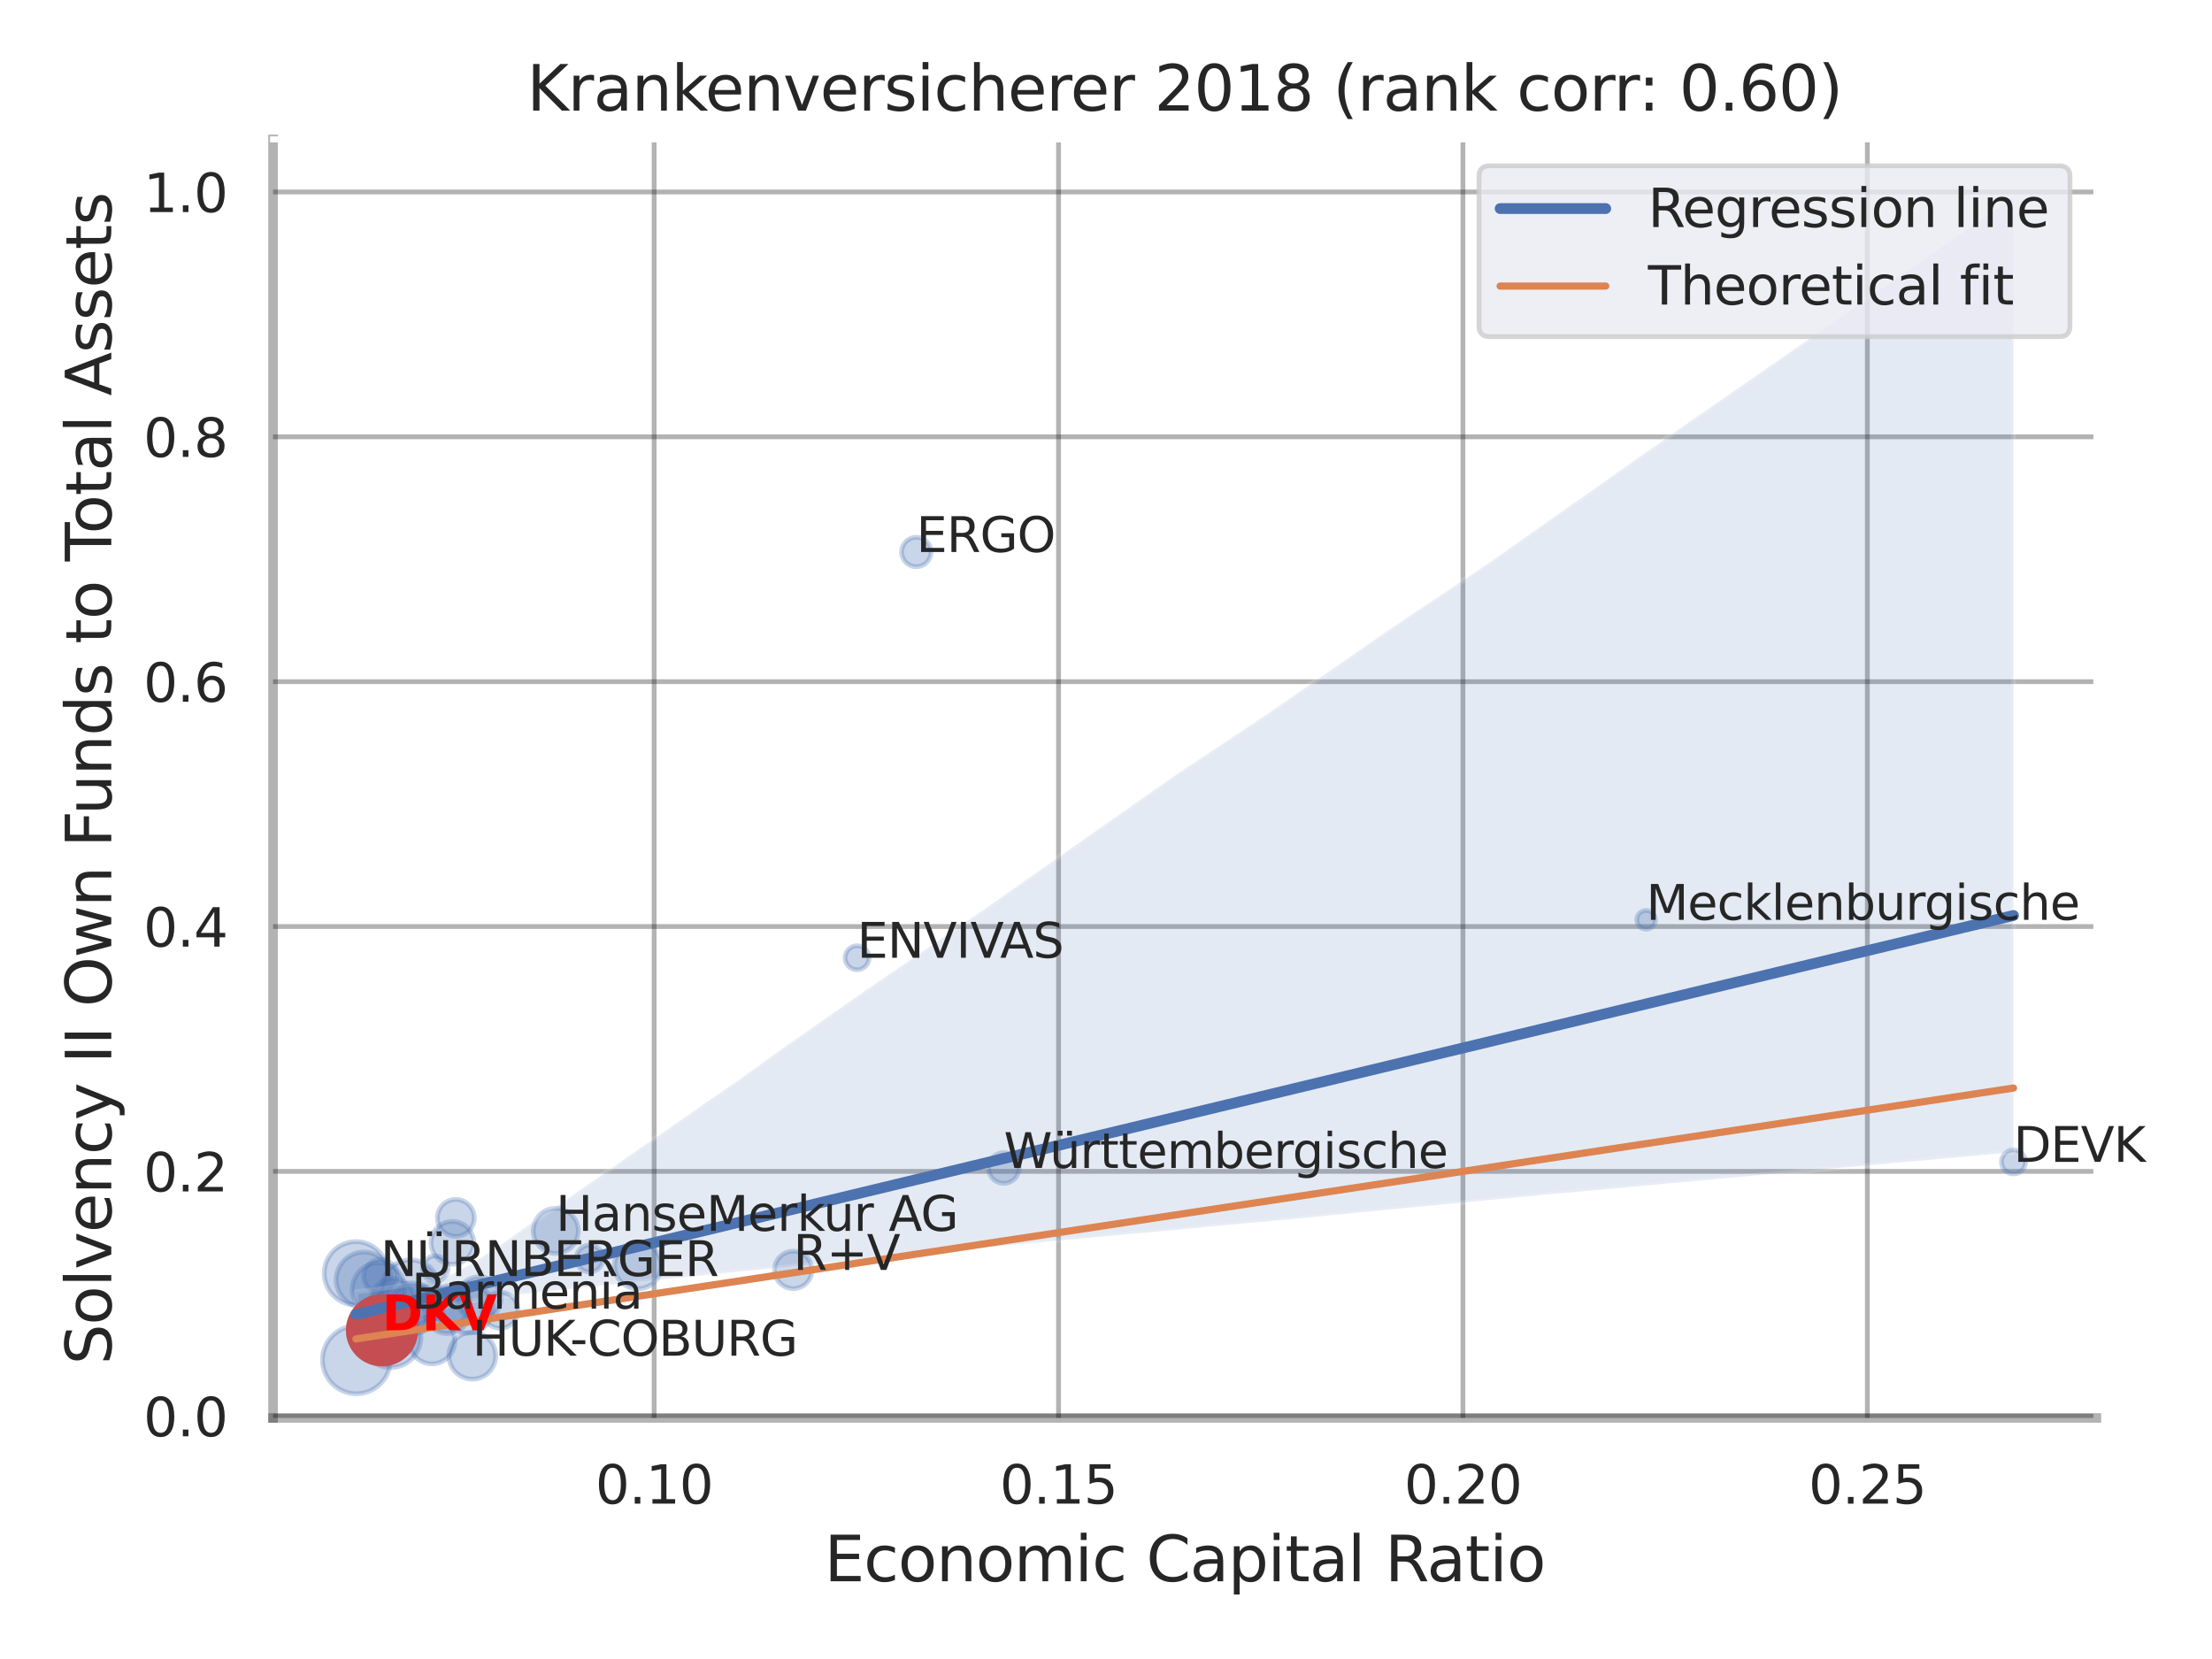 <?xml version="1.0" encoding="utf-8" standalone="no"?>
<!DOCTYPE svg PUBLIC "-//W3C//DTD SVG 1.1//EN"
  "http://www.w3.org/Graphics/SVG/1.1/DTD/svg11.dtd">
<svg xmlns:xlink="http://www.w3.org/1999/xlink" width="460.8pt" height="345.6pt" viewBox="0 0 460.8 345.6" xmlns="http://www.w3.org/2000/svg" version="1.1">
 <defs>
  <style type="text/css">*{stroke-linejoin: round; stroke-linecap: butt}</style>
 </defs>
 <g id="figure_1">
  <g id="patch_1">
   <path d="M 0 345.6 
L 460.8 345.6 
L 460.8 0 
L 0 0 
z
" style="fill: #ffffff"/>
  </g>
  <g id="axes_1">
   <g id="patch_2">
    <path d="M 56.88 295.38 
L 436.713 295.38 
L 436.713 29.04 
L 56.88 29.04 
z
" style="fill: #ffffff"/>
   </g>
   <g id="matplotlib.axis_1">
    <g id="xtick_1">
     <g id="line2d_1">
      <path d="M 136.27 295.38 
L 136.27 29.04 
" clip-path="url(#p0442e894a7)" style="fill: none; stroke: #000000; stroke-opacity: 0.3; stroke-linecap: round"/>
     </g>
     <g id="text_1">
      <!-- 0.10 -->
      <g style="fill: #262626" transform="translate(124.024 313.238) scale(0.11 -0.11)">
       <defs>
        <path id="DejaVuSans-30" d="M 2034 4250 
Q 1547 4250 1301 3770 
Q 1056 3291 1056 2328 
Q 1056 1369 1301 889 
Q 1547 409 2034 409 
Q 2525 409 2770 889 
Q 3016 1369 3016 2328 
Q 3016 3291 2770 3770 
Q 2525 4250 2034 4250 
z
M 2034 4750 
Q 2819 4750 3233 4129 
Q 3647 3509 3647 2328 
Q 3647 1150 3233 529 
Q 2819 -91 2034 -91 
Q 1250 -91 836 529 
Q 422 1150 422 2328 
Q 422 3509 836 4129 
Q 1250 4750 2034 4750 
z
" transform="scale(0.016)"/>
        <path id="DejaVuSans-2e" d="M 684 794 
L 1344 794 
L 1344 0 
L 684 0 
L 684 794 
z
" transform="scale(0.016)"/>
        <path id="DejaVuSans-31" d="M 794 531 
L 1825 531 
L 1825 4091 
L 703 3866 
L 703 4441 
L 1819 4666 
L 2450 4666 
L 2450 531 
L 3481 531 
L 3481 0 
L 794 0 
L 794 531 
z
" transform="scale(0.016)"/>
       </defs>
       <use xlink:href="#DejaVuSans-30"/>
       <use xlink:href="#DejaVuSans-2e" x="63.623"/>
       <use xlink:href="#DejaVuSans-31" x="95.41"/>
       <use xlink:href="#DejaVuSans-30" x="159.033"/>
      </g>
     </g>
    </g>
    <g id="xtick_2">
     <g id="line2d_2">
      <path d="M 220.515 295.38 
L 220.515 29.04 
" clip-path="url(#p0442e894a7)" style="fill: none; stroke: #000000; stroke-opacity: 0.3; stroke-linecap: round"/>
     </g>
     <g id="text_2">
      <!-- 0.15 -->
      <g style="fill: #262626" transform="translate(208.269 313.238) scale(0.11 -0.11)">
       <defs>
        <path id="DejaVuSans-35" d="M 691 4666 
L 3169 4666 
L 3169 4134 
L 1269 4134 
L 1269 2991 
Q 1406 3038 1543 3061 
Q 1681 3084 1819 3084 
Q 2600 3084 3056 2656 
Q 3513 2228 3513 1497 
Q 3513 744 3044 326 
Q 2575 -91 1722 -91 
Q 1428 -91 1123 -41 
Q 819 9 494 109 
L 494 744 
Q 775 591 1075 516 
Q 1375 441 1709 441 
Q 2250 441 2565 725 
Q 2881 1009 2881 1497 
Q 2881 1984 2565 2268 
Q 2250 2553 1709 2553 
Q 1456 2553 1204 2497 
Q 953 2441 691 2322 
L 691 4666 
z
" transform="scale(0.016)"/>
       </defs>
       <use xlink:href="#DejaVuSans-30"/>
       <use xlink:href="#DejaVuSans-2e" x="63.623"/>
       <use xlink:href="#DejaVuSans-31" x="95.41"/>
       <use xlink:href="#DejaVuSans-35" x="159.033"/>
      </g>
     </g>
    </g>
    <g id="xtick_3">
     <g id="line2d_3">
      <path d="M 304.759 295.38 
L 304.759 29.04 
" clip-path="url(#p0442e894a7)" style="fill: none; stroke: #000000; stroke-opacity: 0.3; stroke-linecap: round"/>
     </g>
     <g id="text_3">
      <!-- 0.20 -->
      <g style="fill: #262626" transform="translate(292.513 313.238) scale(0.11 -0.11)">
       <defs>
        <path id="DejaVuSans-32" d="M 1228 531 
L 3431 531 
L 3431 0 
L 469 0 
L 469 531 
Q 828 903 1448 1529 
Q 2069 2156 2228 2338 
Q 2531 2678 2651 2914 
Q 2772 3150 2772 3378 
Q 2772 3750 2511 3984 
Q 2250 4219 1831 4219 
Q 1534 4219 1204 4116 
Q 875 4013 500 3803 
L 500 4441 
Q 881 4594 1212 4672 
Q 1544 4750 1819 4750 
Q 2544 4750 2975 4387 
Q 3406 4025 3406 3419 
Q 3406 3131 3298 2873 
Q 3191 2616 2906 2266 
Q 2828 2175 2409 1742 
Q 1991 1309 1228 531 
z
" transform="scale(0.016)"/>
       </defs>
       <use xlink:href="#DejaVuSans-30"/>
       <use xlink:href="#DejaVuSans-2e" x="63.623"/>
       <use xlink:href="#DejaVuSans-32" x="95.41"/>
       <use xlink:href="#DejaVuSans-30" x="159.033"/>
      </g>
     </g>
    </g>
    <g id="xtick_4">
     <g id="line2d_4">
      <path d="M 389.003 295.38 
L 389.003 29.04 
" clip-path="url(#p0442e894a7)" style="fill: none; stroke: #000000; stroke-opacity: 0.3; stroke-linecap: round"/>
     </g>
     <g id="text_4">
      <!-- 0.25 -->
      <g style="fill: #262626" transform="translate(376.757 313.238) scale(0.11 -0.11)">
       <use xlink:href="#DejaVuSans-30"/>
       <use xlink:href="#DejaVuSans-2e" x="63.623"/>
       <use xlink:href="#DejaVuSans-32" x="95.41"/>
       <use xlink:href="#DejaVuSans-35" x="159.033"/>
      </g>
     </g>
    </g>
    <g id="text_5">
     <!-- Economic Capital Ratio -->
     <g style="fill: #262626" transform="translate(171.722 329.404) scale(0.13 -0.13)">
      <defs>
       <path id="DejaVuSans-45" d="M 628 4666 
L 3578 4666 
L 3578 4134 
L 1259 4134 
L 1259 2753 
L 3481 2753 
L 3481 2222 
L 1259 2222 
L 1259 531 
L 3634 531 
L 3634 0 
L 628 0 
L 628 4666 
z
" transform="scale(0.016)"/>
       <path id="DejaVuSans-63" d="M 3122 3366 
L 3122 2828 
Q 2878 2963 2633 3030 
Q 2388 3097 2138 3097 
Q 1578 3097 1268 2742 
Q 959 2388 959 1747 
Q 959 1106 1268 751 
Q 1578 397 2138 397 
Q 2388 397 2633 464 
Q 2878 531 3122 666 
L 3122 134 
Q 2881 22 2623 -34 
Q 2366 -91 2075 -91 
Q 1284 -91 818 406 
Q 353 903 353 1747 
Q 353 2603 823 3093 
Q 1294 3584 2113 3584 
Q 2378 3584 2631 3529 
Q 2884 3475 3122 3366 
z
" transform="scale(0.016)"/>
       <path id="DejaVuSans-6f" d="M 1959 3097 
Q 1497 3097 1228 2736 
Q 959 2375 959 1747 
Q 959 1119 1226 758 
Q 1494 397 1959 397 
Q 2419 397 2687 759 
Q 2956 1122 2956 1747 
Q 2956 2369 2687 2733 
Q 2419 3097 1959 3097 
z
M 1959 3584 
Q 2709 3584 3137 3096 
Q 3566 2609 3566 1747 
Q 3566 888 3137 398 
Q 2709 -91 1959 -91 
Q 1206 -91 779 398 
Q 353 888 353 1747 
Q 353 2609 779 3096 
Q 1206 3584 1959 3584 
z
" transform="scale(0.016)"/>
       <path id="DejaVuSans-6e" d="M 3513 2113 
L 3513 0 
L 2938 0 
L 2938 2094 
Q 2938 2591 2744 2837 
Q 2550 3084 2163 3084 
Q 1697 3084 1428 2787 
Q 1159 2491 1159 1978 
L 1159 0 
L 581 0 
L 581 3500 
L 1159 3500 
L 1159 2956 
Q 1366 3272 1645 3428 
Q 1925 3584 2291 3584 
Q 2894 3584 3203 3211 
Q 3513 2838 3513 2113 
z
" transform="scale(0.016)"/>
       <path id="DejaVuSans-6d" d="M 3328 2828 
Q 3544 3216 3844 3400 
Q 4144 3584 4550 3584 
Q 5097 3584 5394 3201 
Q 5691 2819 5691 2113 
L 5691 0 
L 5113 0 
L 5113 2094 
Q 5113 2597 4934 2840 
Q 4756 3084 4391 3084 
Q 3944 3084 3684 2787 
Q 3425 2491 3425 1978 
L 3425 0 
L 2847 0 
L 2847 2094 
Q 2847 2600 2669 2842 
Q 2491 3084 2119 3084 
Q 1678 3084 1418 2786 
Q 1159 2488 1159 1978 
L 1159 0 
L 581 0 
L 581 3500 
L 1159 3500 
L 1159 2956 
Q 1356 3278 1631 3431 
Q 1906 3584 2284 3584 
Q 2666 3584 2933 3390 
Q 3200 3197 3328 2828 
z
" transform="scale(0.016)"/>
       <path id="DejaVuSans-69" d="M 603 3500 
L 1178 3500 
L 1178 0 
L 603 0 
L 603 3500 
z
M 603 4863 
L 1178 4863 
L 1178 4134 
L 603 4134 
L 603 4863 
z
" transform="scale(0.016)"/>
       <path id="DejaVuSans-20" transform="scale(0.016)"/>
       <path id="DejaVuSans-43" d="M 4122 4306 
L 4122 3641 
Q 3803 3938 3442 4084 
Q 3081 4231 2675 4231 
Q 1875 4231 1450 3742 
Q 1025 3253 1025 2328 
Q 1025 1406 1450 917 
Q 1875 428 2675 428 
Q 3081 428 3442 575 
Q 3803 722 4122 1019 
L 4122 359 
Q 3791 134 3420 21 
Q 3050 -91 2638 -91 
Q 1578 -91 968 557 
Q 359 1206 359 2328 
Q 359 3453 968 4101 
Q 1578 4750 2638 4750 
Q 3056 4750 3426 4639 
Q 3797 4528 4122 4306 
z
" transform="scale(0.016)"/>
       <path id="DejaVuSans-61" d="M 2194 1759 
Q 1497 1759 1228 1600 
Q 959 1441 959 1056 
Q 959 750 1161 570 
Q 1363 391 1709 391 
Q 2188 391 2477 730 
Q 2766 1069 2766 1631 
L 2766 1759 
L 2194 1759 
z
M 3341 1997 
L 3341 0 
L 2766 0 
L 2766 531 
Q 2569 213 2275 61 
Q 1981 -91 1556 -91 
Q 1019 -91 701 211 
Q 384 513 384 1019 
Q 384 1609 779 1909 
Q 1175 2209 1959 2209 
L 2766 2209 
L 2766 2266 
Q 2766 2663 2505 2880 
Q 2244 3097 1772 3097 
Q 1472 3097 1187 3025 
Q 903 2953 641 2809 
L 641 3341 
Q 956 3463 1253 3523 
Q 1550 3584 1831 3584 
Q 2591 3584 2966 3190 
Q 3341 2797 3341 1997 
z
" transform="scale(0.016)"/>
       <path id="DejaVuSans-70" d="M 1159 525 
L 1159 -1331 
L 581 -1331 
L 581 3500 
L 1159 3500 
L 1159 2969 
Q 1341 3281 1617 3432 
Q 1894 3584 2278 3584 
Q 2916 3584 3314 3078 
Q 3713 2572 3713 1747 
Q 3713 922 3314 415 
Q 2916 -91 2278 -91 
Q 1894 -91 1617 61 
Q 1341 213 1159 525 
z
M 3116 1747 
Q 3116 2381 2855 2742 
Q 2594 3103 2138 3103 
Q 1681 3103 1420 2742 
Q 1159 2381 1159 1747 
Q 1159 1113 1420 752 
Q 1681 391 2138 391 
Q 2594 391 2855 752 
Q 3116 1113 3116 1747 
z
" transform="scale(0.016)"/>
       <path id="DejaVuSans-74" d="M 1172 4494 
L 1172 3500 
L 2356 3500 
L 2356 3053 
L 1172 3053 
L 1172 1153 
Q 1172 725 1289 603 
Q 1406 481 1766 481 
L 2356 481 
L 2356 0 
L 1766 0 
Q 1100 0 847 248 
Q 594 497 594 1153 
L 594 3053 
L 172 3053 
L 172 3500 
L 594 3500 
L 594 4494 
L 1172 4494 
z
" transform="scale(0.016)"/>
       <path id="DejaVuSans-6c" d="M 603 4863 
L 1178 4863 
L 1178 0 
L 603 0 
L 603 4863 
z
" transform="scale(0.016)"/>
       <path id="DejaVuSans-52" d="M 2841 2188 
Q 3044 2119 3236 1894 
Q 3428 1669 3622 1275 
L 4263 0 
L 3584 0 
L 2988 1197 
Q 2756 1666 2539 1819 
Q 2322 1972 1947 1972 
L 1259 1972 
L 1259 0 
L 628 0 
L 628 4666 
L 2053 4666 
Q 2853 4666 3247 4331 
Q 3641 3997 3641 3322 
Q 3641 2881 3436 2590 
Q 3231 2300 2841 2188 
z
M 1259 4147 
L 1259 2491 
L 2053 2491 
Q 2509 2491 2742 2702 
Q 2975 2913 2975 3322 
Q 2975 3731 2742 3939 
Q 2509 4147 2053 4147 
L 1259 4147 
z
" transform="scale(0.016)"/>
      </defs>
      <use xlink:href="#DejaVuSans-45"/>
      <use xlink:href="#DejaVuSans-63" x="63.184"/>
      <use xlink:href="#DejaVuSans-6f" x="118.164"/>
      <use xlink:href="#DejaVuSans-6e" x="179.346"/>
      <use xlink:href="#DejaVuSans-6f" x="242.725"/>
      <use xlink:href="#DejaVuSans-6d" x="303.906"/>
      <use xlink:href="#DejaVuSans-69" x="401.318"/>
      <use xlink:href="#DejaVuSans-63" x="429.102"/>
      <use xlink:href="#DejaVuSans-20" x="484.082"/>
      <use xlink:href="#DejaVuSans-43" x="515.869"/>
      <use xlink:href="#DejaVuSans-61" x="585.693"/>
      <use xlink:href="#DejaVuSans-70" x="646.973"/>
      <use xlink:href="#DejaVuSans-69" x="710.449"/>
      <use xlink:href="#DejaVuSans-74" x="738.232"/>
      <use xlink:href="#DejaVuSans-61" x="777.441"/>
      <use xlink:href="#DejaVuSans-6c" x="838.721"/>
      <use xlink:href="#DejaVuSans-20" x="866.504"/>
      <use xlink:href="#DejaVuSans-52" x="898.291"/>
      <use xlink:href="#DejaVuSans-61" x="965.523"/>
      <use xlink:href="#DejaVuSans-74" x="1026.803"/>
      <use xlink:href="#DejaVuSans-69" x="1066.012"/>
      <use xlink:href="#DejaVuSans-6f" x="1093.795"/>
     </g>
    </g>
   </g>
   <g id="matplotlib.axis_2">
    <g id="ytick_1">
     <g id="line2d_5">
      <path d="M 56.88 295.024 
L 436.713 295.024 
" clip-path="url(#p0442e894a7)" style="fill: none; stroke: #000000; stroke-opacity: 0.3; stroke-linecap: round"/>
     </g>
     <g id="text_6">
      <!-- 0.0 -->
      <g style="fill: #262626" transform="translate(29.887 299.203) scale(0.11 -0.11)">
       <use xlink:href="#DejaVuSans-30"/>
       <use xlink:href="#DejaVuSans-2e" x="63.623"/>
       <use xlink:href="#DejaVuSans-30" x="95.41"/>
      </g>
     </g>
    </g>
    <g id="ytick_2">
     <g id="line2d_6">
      <path d="M 56.88 244.018 
L 436.713 244.018 
" clip-path="url(#p0442e894a7)" style="fill: none; stroke: #000000; stroke-opacity: 0.3; stroke-linecap: round"/>
     </g>
     <g id="text_7">
      <!-- 0.2 -->
      <g style="fill: #262626" transform="translate(29.887 248.198) scale(0.11 -0.11)">
       <use xlink:href="#DejaVuSans-30"/>
       <use xlink:href="#DejaVuSans-2e" x="63.623"/>
       <use xlink:href="#DejaVuSans-32" x="95.41"/>
      </g>
     </g>
    </g>
    <g id="ytick_3">
     <g id="line2d_7">
      <path d="M 56.88 193.013 
L 436.713 193.013 
" clip-path="url(#p0442e894a7)" style="fill: none; stroke: #000000; stroke-opacity: 0.3; stroke-linecap: round"/>
     </g>
     <g id="text_8">
      <!-- 0.4 -->
      <g style="fill: #262626" transform="translate(29.887 197.192) scale(0.11 -0.11)">
       <defs>
        <path id="DejaVuSans-34" d="M 2419 4116 
L 825 1625 
L 2419 1625 
L 2419 4116 
z
M 2253 4666 
L 3047 4666 
L 3047 1625 
L 3713 1625 
L 3713 1100 
L 3047 1100 
L 3047 0 
L 2419 0 
L 2419 1100 
L 313 1100 
L 313 1709 
L 2253 4666 
z
" transform="scale(0.016)"/>
       </defs>
       <use xlink:href="#DejaVuSans-30"/>
       <use xlink:href="#DejaVuSans-2e" x="63.623"/>
       <use xlink:href="#DejaVuSans-34" x="95.41"/>
      </g>
     </g>
    </g>
    <g id="ytick_4">
     <g id="line2d_8">
      <path d="M 56.88 142.007 
L 436.713 142.007 
" clip-path="url(#p0442e894a7)" style="fill: none; stroke: #000000; stroke-opacity: 0.3; stroke-linecap: round"/>
     </g>
     <g id="text_9">
      <!-- 0.6 -->
      <g style="fill: #262626" transform="translate(29.887 146.186) scale(0.11 -0.11)">
       <defs>
        <path id="DejaVuSans-36" d="M 2113 2584 
Q 1688 2584 1439 2293 
Q 1191 2003 1191 1497 
Q 1191 994 1439 701 
Q 1688 409 2113 409 
Q 2538 409 2786 701 
Q 3034 994 3034 1497 
Q 3034 2003 2786 2293 
Q 2538 2584 2113 2584 
z
M 3366 4563 
L 3366 3988 
Q 3128 4100 2886 4159 
Q 2644 4219 2406 4219 
Q 1781 4219 1451 3797 
Q 1122 3375 1075 2522 
Q 1259 2794 1537 2939 
Q 1816 3084 2150 3084 
Q 2853 3084 3261 2657 
Q 3669 2231 3669 1497 
Q 3669 778 3244 343 
Q 2819 -91 2113 -91 
Q 1303 -91 875 529 
Q 447 1150 447 2328 
Q 447 3434 972 4092 
Q 1497 4750 2381 4750 
Q 2619 4750 2861 4703 
Q 3103 4656 3366 4563 
z
" transform="scale(0.016)"/>
       </defs>
       <use xlink:href="#DejaVuSans-30"/>
       <use xlink:href="#DejaVuSans-2e" x="63.623"/>
       <use xlink:href="#DejaVuSans-36" x="95.41"/>
      </g>
     </g>
    </g>
    <g id="ytick_5">
     <g id="line2d_9">
      <path d="M 56.88 91.001 
L 436.713 91.001 
" clip-path="url(#p0442e894a7)" style="fill: none; stroke: #000000; stroke-opacity: 0.3; stroke-linecap: round"/>
     </g>
     <g id="text_10">
      <!-- 0.8 -->
      <g style="fill: #262626" transform="translate(29.887 95.18) scale(0.11 -0.11)">
       <defs>
        <path id="DejaVuSans-38" d="M 2034 2216 
Q 1584 2216 1326 1975 
Q 1069 1734 1069 1313 
Q 1069 891 1326 650 
Q 1584 409 2034 409 
Q 2484 409 2743 651 
Q 3003 894 3003 1313 
Q 3003 1734 2745 1975 
Q 2488 2216 2034 2216 
z
M 1403 2484 
Q 997 2584 770 2862 
Q 544 3141 544 3541 
Q 544 4100 942 4425 
Q 1341 4750 2034 4750 
Q 2731 4750 3128 4425 
Q 3525 4100 3525 3541 
Q 3525 3141 3298 2862 
Q 3072 2584 2669 2484 
Q 3125 2378 3379 2068 
Q 3634 1759 3634 1313 
Q 3634 634 3220 271 
Q 2806 -91 2034 -91 
Q 1263 -91 848 271 
Q 434 634 434 1313 
Q 434 1759 690 2068 
Q 947 2378 1403 2484 
z
M 1172 3481 
Q 1172 3119 1398 2916 
Q 1625 2713 2034 2713 
Q 2441 2713 2670 2916 
Q 2900 3119 2900 3481 
Q 2900 3844 2670 4047 
Q 2441 4250 2034 4250 
Q 1625 4250 1398 4047 
Q 1172 3844 1172 3481 
z
" transform="scale(0.016)"/>
       </defs>
       <use xlink:href="#DejaVuSans-30"/>
       <use xlink:href="#DejaVuSans-2e" x="63.623"/>
       <use xlink:href="#DejaVuSans-38" x="95.41"/>
      </g>
     </g>
    </g>
    <g id="ytick_6">
     <g id="line2d_10">
      <path d="M 56.88 39.995 
L 436.713 39.995 
" clip-path="url(#p0442e894a7)" style="fill: none; stroke: #000000; stroke-opacity: 0.3; stroke-linecap: round"/>
     </g>
     <g id="text_11">
      <!-- 1.0 -->
      <g style="fill: #262626" transform="translate(29.887 44.175) scale(0.11 -0.11)">
       <use xlink:href="#DejaVuSans-31"/>
       <use xlink:href="#DejaVuSans-2e" x="63.623"/>
       <use xlink:href="#DejaVuSans-30" x="95.41"/>
      </g>
     </g>
    </g>
    <g id="text_12">
     <!-- Solvency II Own Funds to Total Assets -->
     <g style="fill: #262626" transform="translate(23.183 284.278) rotate(-90) scale(0.13 -0.13)">
      <defs>
       <path id="DejaVuSans-53" d="M 3425 4513 
L 3425 3897 
Q 3066 4069 2747 4153 
Q 2428 4238 2131 4238 
Q 1616 4238 1336 4038 
Q 1056 3838 1056 3469 
Q 1056 3159 1242 3001 
Q 1428 2844 1947 2747 
L 2328 2669 
Q 3034 2534 3370 2195 
Q 3706 1856 3706 1288 
Q 3706 609 3251 259 
Q 2797 -91 1919 -91 
Q 1588 -91 1214 -16 
Q 841 59 441 206 
L 441 856 
Q 825 641 1194 531 
Q 1563 422 1919 422 
Q 2459 422 2753 634 
Q 3047 847 3047 1241 
Q 3047 1584 2836 1778 
Q 2625 1972 2144 2069 
L 1759 2144 
Q 1053 2284 737 2584 
Q 422 2884 422 3419 
Q 422 4038 858 4394 
Q 1294 4750 2059 4750 
Q 2388 4750 2728 4690 
Q 3069 4631 3425 4513 
z
" transform="scale(0.016)"/>
       <path id="DejaVuSans-76" d="M 191 3500 
L 800 3500 
L 1894 563 
L 2988 3500 
L 3597 3500 
L 2284 0 
L 1503 0 
L 191 3500 
z
" transform="scale(0.016)"/>
       <path id="DejaVuSans-65" d="M 3597 1894 
L 3597 1613 
L 953 1613 
Q 991 1019 1311 708 
Q 1631 397 2203 397 
Q 2534 397 2845 478 
Q 3156 559 3463 722 
L 3463 178 
Q 3153 47 2828 -22 
Q 2503 -91 2169 -91 
Q 1331 -91 842 396 
Q 353 884 353 1716 
Q 353 2575 817 3079 
Q 1281 3584 2069 3584 
Q 2775 3584 3186 3129 
Q 3597 2675 3597 1894 
z
M 3022 2063 
Q 3016 2534 2758 2815 
Q 2500 3097 2075 3097 
Q 1594 3097 1305 2825 
Q 1016 2553 972 2059 
L 3022 2063 
z
" transform="scale(0.016)"/>
       <path id="DejaVuSans-79" d="M 2059 -325 
Q 1816 -950 1584 -1140 
Q 1353 -1331 966 -1331 
L 506 -1331 
L 506 -850 
L 844 -850 
Q 1081 -850 1212 -737 
Q 1344 -625 1503 -206 
L 1606 56 
L 191 3500 
L 800 3500 
L 1894 763 
L 2988 3500 
L 3597 3500 
L 2059 -325 
z
" transform="scale(0.016)"/>
       <path id="DejaVuSans-49" d="M 628 4666 
L 1259 4666 
L 1259 0 
L 628 0 
L 628 4666 
z
" transform="scale(0.016)"/>
       <path id="DejaVuSans-4f" d="M 2522 4238 
Q 1834 4238 1429 3725 
Q 1025 3213 1025 2328 
Q 1025 1447 1429 934 
Q 1834 422 2522 422 
Q 3209 422 3611 934 
Q 4013 1447 4013 2328 
Q 4013 3213 3611 3725 
Q 3209 4238 2522 4238 
z
M 2522 4750 
Q 3503 4750 4090 4092 
Q 4678 3434 4678 2328 
Q 4678 1225 4090 567 
Q 3503 -91 2522 -91 
Q 1538 -91 948 565 
Q 359 1222 359 2328 
Q 359 3434 948 4092 
Q 1538 4750 2522 4750 
z
" transform="scale(0.016)"/>
       <path id="DejaVuSans-77" d="M 269 3500 
L 844 3500 
L 1563 769 
L 2278 3500 
L 2956 3500 
L 3675 769 
L 4391 3500 
L 4966 3500 
L 4050 0 
L 3372 0 
L 2619 2869 
L 1863 0 
L 1184 0 
L 269 3500 
z
" transform="scale(0.016)"/>
       <path id="DejaVuSans-46" d="M 628 4666 
L 3309 4666 
L 3309 4134 
L 1259 4134 
L 1259 2759 
L 3109 2759 
L 3109 2228 
L 1259 2228 
L 1259 0 
L 628 0 
L 628 4666 
z
" transform="scale(0.016)"/>
       <path id="DejaVuSans-75" d="M 544 1381 
L 544 3500 
L 1119 3500 
L 1119 1403 
Q 1119 906 1312 657 
Q 1506 409 1894 409 
Q 2359 409 2629 706 
Q 2900 1003 2900 1516 
L 2900 3500 
L 3475 3500 
L 3475 0 
L 2900 0 
L 2900 538 
Q 2691 219 2414 64 
Q 2138 -91 1772 -91 
Q 1169 -91 856 284 
Q 544 659 544 1381 
z
M 1991 3584 
L 1991 3584 
z
" transform="scale(0.016)"/>
       <path id="DejaVuSans-64" d="M 2906 2969 
L 2906 4863 
L 3481 4863 
L 3481 0 
L 2906 0 
L 2906 525 
Q 2725 213 2448 61 
Q 2172 -91 1784 -91 
Q 1150 -91 751 415 
Q 353 922 353 1747 
Q 353 2572 751 3078 
Q 1150 3584 1784 3584 
Q 2172 3584 2448 3432 
Q 2725 3281 2906 2969 
z
M 947 1747 
Q 947 1113 1208 752 
Q 1469 391 1925 391 
Q 2381 391 2643 752 
Q 2906 1113 2906 1747 
Q 2906 2381 2643 2742 
Q 2381 3103 1925 3103 
Q 1469 3103 1208 2742 
Q 947 2381 947 1747 
z
" transform="scale(0.016)"/>
       <path id="DejaVuSans-73" d="M 2834 3397 
L 2834 2853 
Q 2591 2978 2328 3040 
Q 2066 3103 1784 3103 
Q 1356 3103 1142 2972 
Q 928 2841 928 2578 
Q 928 2378 1081 2264 
Q 1234 2150 1697 2047 
L 1894 2003 
Q 2506 1872 2764 1633 
Q 3022 1394 3022 966 
Q 3022 478 2636 193 
Q 2250 -91 1575 -91 
Q 1294 -91 989 -36 
Q 684 19 347 128 
L 347 722 
Q 666 556 975 473 
Q 1284 391 1588 391 
Q 1994 391 2212 530 
Q 2431 669 2431 922 
Q 2431 1156 2273 1281 
Q 2116 1406 1581 1522 
L 1381 1569 
Q 847 1681 609 1914 
Q 372 2147 372 2553 
Q 372 3047 722 3315 
Q 1072 3584 1716 3584 
Q 2034 3584 2315 3537 
Q 2597 3491 2834 3397 
z
" transform="scale(0.016)"/>
       <path id="DejaVuSans-54" d="M -19 4666 
L 3928 4666 
L 3928 4134 
L 2272 4134 
L 2272 0 
L 1638 0 
L 1638 4134 
L -19 4134 
L -19 4666 
z
" transform="scale(0.016)"/>
       <path id="DejaVuSans-41" d="M 2188 4044 
L 1331 1722 
L 3047 1722 
L 2188 4044 
z
M 1831 4666 
L 2547 4666 
L 4325 0 
L 3669 0 
L 3244 1197 
L 1141 1197 
L 716 0 
L 50 0 
L 1831 4666 
z
" transform="scale(0.016)"/>
      </defs>
      <use xlink:href="#DejaVuSans-53"/>
      <use xlink:href="#DejaVuSans-6f" x="63.477"/>
      <use xlink:href="#DejaVuSans-6c" x="124.658"/>
      <use xlink:href="#DejaVuSans-76" x="152.441"/>
      <use xlink:href="#DejaVuSans-65" x="211.621"/>
      <use xlink:href="#DejaVuSans-6e" x="273.145"/>
      <use xlink:href="#DejaVuSans-63" x="336.523"/>
      <use xlink:href="#DejaVuSans-79" x="391.504"/>
      <use xlink:href="#DejaVuSans-20" x="450.684"/>
      <use xlink:href="#DejaVuSans-49" x="482.471"/>
      <use xlink:href="#DejaVuSans-49" x="511.963"/>
      <use xlink:href="#DejaVuSans-20" x="541.455"/>
      <use xlink:href="#DejaVuSans-4f" x="573.242"/>
      <use xlink:href="#DejaVuSans-77" x="651.953"/>
      <use xlink:href="#DejaVuSans-6e" x="733.74"/>
      <use xlink:href="#DejaVuSans-20" x="797.119"/>
      <use xlink:href="#DejaVuSans-46" x="828.906"/>
      <use xlink:href="#DejaVuSans-75" x="880.926"/>
      <use xlink:href="#DejaVuSans-6e" x="944.305"/>
      <use xlink:href="#DejaVuSans-64" x="1007.684"/>
      <use xlink:href="#DejaVuSans-73" x="1071.16"/>
      <use xlink:href="#DejaVuSans-20" x="1123.26"/>
      <use xlink:href="#DejaVuSans-74" x="1155.047"/>
      <use xlink:href="#DejaVuSans-6f" x="1194.256"/>
      <use xlink:href="#DejaVuSans-20" x="1255.438"/>
      <use xlink:href="#DejaVuSans-54" x="1287.225"/>
      <use xlink:href="#DejaVuSans-6f" x="1331.309"/>
      <use xlink:href="#DejaVuSans-74" x="1392.49"/>
      <use xlink:href="#DejaVuSans-61" x="1431.699"/>
      <use xlink:href="#DejaVuSans-6c" x="1492.979"/>
      <use xlink:href="#DejaVuSans-20" x="1520.762"/>
      <use xlink:href="#DejaVuSans-41" x="1552.549"/>
      <use xlink:href="#DejaVuSans-73" x="1620.957"/>
      <use xlink:href="#DejaVuSans-73" x="1673.057"/>
      <use xlink:href="#DejaVuSans-65" x="1725.156"/>
      <use xlink:href="#DejaVuSans-74" x="1786.68"/>
      <use xlink:href="#DejaVuSans-73" x="1825.889"/>
     </g>
    </g>
   </g>
   <g id="PathCollection_1">
    <path d="M 78.859 274.062 
C 80.313 274.062 81.708 273.484 82.736 272.456 
C 83.765 271.428 84.342 270.033 84.342 268.579 
C 84.342 267.125 83.765 265.73 82.736 264.701 
C 81.708 263.673 80.313 263.095 78.859 263.095 
C 77.405 263.095 76.01 263.673 74.982 264.701 
C 73.953 265.73 73.376 267.125 73.376 268.579 
C 73.376 270.033 73.953 271.428 74.982 272.456 
C 76.01 273.484 77.405 274.062 78.859 274.062 
z
" clip-path="url(#p0442e894a7)" style="fill: #4c72b0; fill-opacity: 0.3; stroke: #4c72b0; stroke-opacity: 0.3"/>
    <path d="M 81.374 284.88 
C 83.044 284.88 84.646 284.217 85.827 283.035 
C 87.009 281.854 87.672 280.252 87.672 278.582 
C 87.672 276.911 87.009 275.309 85.827 274.128 
C 84.646 272.947 83.044 272.283 81.374 272.283 
C 79.703 272.283 78.101 272.947 76.92 274.128 
C 75.739 275.309 75.075 276.911 75.075 278.582 
C 75.075 280.252 75.739 281.854 76.92 283.035 
C 78.101 284.217 79.703 284.88 81.374 284.88 
z
" clip-path="url(#p0442e894a7)" style="fill: #4c72b0; fill-opacity: 0.3; stroke: #4c72b0; stroke-opacity: 0.3"/>
    <path d="M 75.795 272.339 
C 77.322 272.339 78.786 271.733 79.866 270.653 
C 80.945 269.574 81.552 268.109 81.552 266.583 
C 81.552 265.056 80.945 263.592 79.866 262.512 
C 78.786 261.433 77.322 260.826 75.795 260.826 
C 74.269 260.826 72.804 261.433 71.725 262.512 
C 70.645 263.592 70.039 265.056 70.039 266.583 
C 70.039 268.109 70.645 269.574 71.725 270.653 
C 72.804 271.733 74.269 272.339 75.795 272.339 
z
" clip-path="url(#p0442e894a7)" style="fill: #4c72b0; fill-opacity: 0.3; stroke: #4c72b0; stroke-opacity: 0.3"/>
    <path d="M 132.859 268.501 
C 134.146 268.501 135.38 267.99 136.29 267.08 
C 137.2 266.17 137.711 264.936 137.711 263.649 
C 137.711 262.362 137.2 261.128 136.29 260.218 
C 135.38 259.308 134.146 258.797 132.859 258.797 
C 131.572 258.797 130.338 259.308 129.428 260.218 
C 128.518 261.128 128.007 262.362 128.007 263.649 
C 128.007 264.936 128.518 266.17 129.428 267.08 
C 130.338 267.99 131.572 268.501 132.859 268.501 
z
" clip-path="url(#p0442e894a7)" style="fill: #4c72b0; fill-opacity: 0.3; stroke: #4c72b0; stroke-opacity: 0.3"/>
    <path d="M 74.243 290.345 
C 76.118 290.345 77.917 289.6 79.243 288.274 
C 80.569 286.948 81.314 285.149 81.314 283.274 
C 81.314 281.398 80.569 279.6 79.243 278.274 
C 77.917 276.948 76.118 276.203 74.243 276.203 
C 72.368 276.203 70.569 276.948 69.243 278.274 
C 67.917 279.6 67.172 281.398 67.172 283.274 
C 67.172 285.149 67.917 286.948 69.243 288.274 
C 70.569 289.6 72.368 290.345 74.243 290.345 
z
" clip-path="url(#p0442e894a7)" style="fill: #4c72b0; fill-opacity: 0.3; stroke: #4c72b0; stroke-opacity: 0.3"/>
    <path d="M 74.145 271.848 
C 75.896 271.848 77.574 271.153 78.812 269.915 
C 80.05 268.677 80.745 266.998 80.745 265.248 
C 80.745 263.497 80.05 261.818 78.812 260.581 
C 77.574 259.343 75.896 258.648 74.145 258.648 
C 72.395 258.648 70.716 259.343 69.478 260.581 
C 68.24 261.818 67.545 263.497 67.545 265.248 
C 67.545 266.998 68.24 268.677 69.478 269.915 
C 70.716 271.153 72.395 271.848 74.145 271.848 
z
" clip-path="url(#p0442e894a7)" style="fill: #4c72b0; fill-opacity: 0.3; stroke: #4c72b0; stroke-opacity: 0.3"/>
    <path d="M 94.244 263.36 
C 95.425 263.36 96.558 262.891 97.393 262.055 
C 98.229 261.22 98.698 260.087 98.698 258.906 
C 98.698 257.724 98.229 256.591 97.393 255.756 
C 96.558 254.921 95.425 254.451 94.244 254.451 
C 93.062 254.451 91.929 254.921 91.094 255.756 
C 90.259 256.591 89.789 257.724 89.789 258.906 
C 89.789 260.087 90.259 261.22 91.094 262.055 
C 91.929 262.891 93.062 263.36 94.244 263.36 
z
" clip-path="url(#p0442e894a7)" style="fill: #4c72b0; fill-opacity: 0.3; stroke: #4c72b0; stroke-opacity: 0.3"/>
    <path d="M 89.992 284.113 
C 91.257 284.113 92.47 283.61 93.365 282.716 
C 94.259 281.821 94.762 280.608 94.762 279.343 
C 94.762 278.078 94.259 276.865 93.365 275.97 
C 92.47 275.076 91.257 274.573 89.992 274.573 
C 88.727 274.573 87.513 275.076 86.619 275.97 
C 85.724 276.865 85.222 278.078 85.222 279.343 
C 85.222 280.608 85.724 281.821 86.619 282.716 
C 87.513 283.61 88.727 284.113 89.992 284.113 
z
" clip-path="url(#p0442e894a7)" style="fill: #4c72b0; fill-opacity: 0.3; stroke: #4c72b0; stroke-opacity: 0.3"/>
    <path d="M 97.43 277.726 
C 98.813 277.726 100.14 277.177 101.118 276.199 
C 102.096 275.221 102.645 273.894 102.645 272.511 
C 102.645 271.128 102.096 269.801 101.118 268.823 
C 100.14 267.845 98.813 267.295 97.43 267.295 
C 96.047 267.295 94.72 267.845 93.742 268.823 
C 92.764 269.801 92.215 271.128 92.215 272.511 
C 92.215 273.894 92.764 275.221 93.742 276.199 
C 94.72 277.177 96.047 277.726 97.43 277.726 
z
" clip-path="url(#p0442e894a7)" style="fill: #4c72b0; fill-opacity: 0.3; stroke: #4c72b0; stroke-opacity: 0.3"/>
    <path d="M 79.583 284.135 
C 81.445 284.135 83.231 283.395 84.548 282.078 
C 85.865 280.761 86.605 278.975 86.605 277.113 
C 86.605 275.251 85.865 273.464 84.548 272.147 
C 83.231 270.831 81.445 270.091 79.583 270.091 
C 77.72 270.091 75.934 270.831 74.617 272.147 
C 73.301 273.464 72.561 275.251 72.561 277.113 
C 72.561 278.975 73.301 280.761 74.617 282.078 
C 75.934 283.395 77.72 284.135 79.583 284.135 
z
" clip-path="url(#p0442e894a7)" style="fill: #4c72b0; fill-opacity: 0.3; stroke: #4c72b0; stroke-opacity: 0.3"/>
    <path d="M 99.822 275.053 
C 101.026 275.053 102.181 274.574 103.032 273.723 
C 103.884 272.872 104.362 271.717 104.362 270.513 
C 104.362 269.309 103.884 268.154 103.032 267.302 
C 102.181 266.451 101.026 265.973 99.822 265.973 
C 98.618 265.973 97.463 266.451 96.612 267.302 
C 95.76 268.154 95.282 269.309 95.282 270.513 
C 95.282 271.717 95.76 272.872 96.612 273.723 
C 97.463 274.574 98.618 275.053 99.822 275.053 
z
" clip-path="url(#p0442e894a7)" style="fill: #4c72b0; fill-opacity: 0.3; stroke: #4c72b0; stroke-opacity: 0.3"/>
    <path d="M 85.512 274.495 
C 87.109 274.495 88.641 273.861 89.77 272.732 
C 90.899 271.603 91.533 270.072 91.533 268.475 
C 91.533 266.878 90.899 265.347 89.77 264.218 
C 88.641 263.089 87.109 262.455 85.512 262.455 
C 83.916 262.455 82.384 263.089 81.255 264.218 
C 80.126 265.347 79.492 266.878 79.492 268.475 
C 79.492 270.072 80.126 271.603 81.255 272.732 
C 82.384 273.861 83.916 274.495 85.512 274.495 
z
" clip-path="url(#p0442e894a7)" style="fill: #4c72b0; fill-opacity: 0.3; stroke: #4c72b0; stroke-opacity: 0.3"/>
    <path d="M 81.827 275.382 
C 83.025 275.382 84.174 274.906 85.022 274.059 
C 85.869 273.211 86.345 272.062 86.345 270.864 
C 86.345 269.665 85.869 268.516 85.022 267.668 
C 84.174 266.821 83.025 266.345 81.827 266.345 
C 80.628 266.345 79.479 266.821 78.631 267.668 
C 77.784 268.516 77.308 269.665 77.308 270.864 
C 77.308 272.062 77.784 273.211 78.631 274.059 
C 79.479 274.906 80.628 275.382 81.827 275.382 
z
" clip-path="url(#p0442e894a7)" style="fill: #4c72b0; fill-opacity: 0.3; stroke: #4c72b0; stroke-opacity: 0.3"/>
    <path d="M 93.97 275.801 
C 95.032 275.801 96.052 275.378 96.803 274.627 
C 97.555 273.876 97.977 272.856 97.977 271.794 
C 97.977 270.731 97.555 269.712 96.803 268.96 
C 96.052 268.209 95.032 267.787 93.97 267.787 
C 92.907 267.787 91.888 268.209 91.136 268.96 
C 90.385 269.712 89.963 270.731 89.963 271.794 
C 89.963 272.856 90.385 273.876 91.136 274.627 
C 91.888 275.378 92.907 275.801 93.97 275.801 
z
" clip-path="url(#p0442e894a7)" style="fill: #4c72b0; fill-opacity: 0.3; stroke: #4c72b0; stroke-opacity: 0.3"/>
    <path d="M 94.957 257.544 
C 95.977 257.544 96.955 257.139 97.675 256.418 
C 98.396 255.697 98.801 254.719 98.801 253.7 
C 98.801 252.68 98.396 251.702 97.675 250.981 
C 96.955 250.261 95.977 249.856 94.957 249.856 
C 93.938 249.856 92.96 250.261 92.239 250.981 
C 91.518 251.702 91.113 252.68 91.113 253.7 
C 91.113 254.719 91.518 255.697 92.239 256.418 
C 92.96 257.139 93.938 257.544 94.957 257.544 
z
" clip-path="url(#p0442e894a7)" style="fill: #4c72b0; fill-opacity: 0.3; stroke: #4c72b0; stroke-opacity: 0.3"/>
    <path d="M 165.247 268.448 
C 166.282 268.448 167.274 268.037 168.005 267.306 
C 168.736 266.574 169.147 265.582 169.147 264.548 
C 169.147 263.514 168.736 262.522 168.005 261.79 
C 167.274 261.059 166.282 260.648 165.247 260.648 
C 164.213 260.648 163.221 261.059 162.49 261.79 
C 161.758 262.522 161.347 263.514 161.347 264.548 
C 161.347 265.582 161.758 266.574 162.49 267.306 
C 163.221 268.037 164.213 268.448 165.247 268.448 
z
" clip-path="url(#p0442e894a7)" style="fill: #4c72b0; fill-opacity: 0.3; stroke: #4c72b0; stroke-opacity: 0.3"/>
    <path d="M 98.394 287.3 
C 99.691 287.3 100.935 286.785 101.852 285.868 
C 102.769 284.951 103.284 283.707 103.284 282.41 
C 103.284 281.113 102.769 279.869 101.852 278.952 
C 100.935 278.035 99.691 277.52 98.394 277.52 
C 97.097 277.52 95.853 278.035 94.936 278.952 
C 94.019 279.869 93.504 281.113 93.504 282.41 
C 93.504 283.707 94.019 284.951 94.936 285.868 
C 95.853 286.785 97.097 287.3 98.394 287.3 
z
" clip-path="url(#p0442e894a7)" style="fill: #4c72b0; fill-opacity: 0.3; stroke: #4c72b0; stroke-opacity: 0.3"/>
    <path d="M 90.665 266.929 
C 91.369 266.929 92.044 266.65 92.542 266.152 
C 93.04 265.654 93.319 264.979 93.319 264.275 
C 93.319 263.571 93.04 262.896 92.542 262.398 
C 92.044 261.9 91.369 261.62 90.665 261.62 
C 89.961 261.62 89.286 261.9 88.788 262.398 
C 88.29 262.896 88.01 263.571 88.01 264.275 
C 88.01 264.979 88.29 265.654 88.788 266.152 
C 89.286 266.65 89.961 266.929 90.665 266.929 
z
" clip-path="url(#p0442e894a7)" style="fill: #4c72b0; fill-opacity: 0.3; stroke: #4c72b0; stroke-opacity: 0.3"/>
    <path d="M 86.283 277.318 
C 87.592 277.318 88.847 276.798 89.773 275.873 
C 90.698 274.947 91.218 273.692 91.218 272.384 
C 91.218 271.075 90.698 269.82 89.773 268.894 
C 88.847 267.969 87.592 267.449 86.283 267.449 
C 84.975 267.449 83.719 267.969 82.794 268.894 
C 81.869 269.82 81.349 271.075 81.349 272.384 
C 81.349 273.692 81.869 274.947 82.794 275.873 
C 83.719 276.798 84.975 277.318 86.283 277.318 
z
" clip-path="url(#p0442e894a7)" style="fill: #4c72b0; fill-opacity: 0.3; stroke: #4c72b0; stroke-opacity: 0.3"/>
    <path d="M 178.544 202.011 
C 179.205 202.011 179.84 201.749 180.308 201.281 
C 180.775 200.813 181.038 200.178 181.038 199.517 
C 181.038 198.855 180.775 198.221 180.308 197.753 
C 179.84 197.285 179.205 197.022 178.544 197.022 
C 177.882 197.022 177.248 197.285 176.78 197.753 
C 176.312 198.221 176.049 198.855 176.049 199.517 
C 176.049 200.178 176.312 200.813 176.78 201.281 
C 177.248 201.749 177.882 202.011 178.544 202.011 
z
" clip-path="url(#p0442e894a7)" style="fill: #4c72b0; fill-opacity: 0.3; stroke: #4c72b0; stroke-opacity: 0.3"/>
    <path d="M 79.259 269.308 
C 80.184 269.308 81.07 268.941 81.724 268.287 
C 82.378 267.634 82.745 266.747 82.745 265.822 
C 82.745 264.898 82.378 264.011 81.724 263.358 
C 81.07 262.704 80.184 262.337 79.259 262.337 
C 78.335 262.337 77.448 262.704 76.794 263.358 
C 76.141 264.011 75.773 264.898 75.773 265.822 
C 75.773 266.747 76.141 267.634 76.794 268.287 
C 77.448 268.941 78.335 269.308 79.259 269.308 
z
" clip-path="url(#p0442e894a7)" style="fill: #4c72b0; fill-opacity: 0.3; stroke: #4c72b0; stroke-opacity: 0.3"/>
    <path d="M 190.882 118.052 
C 191.694 118.052 192.472 117.73 193.046 117.156 
C 193.62 116.582 193.942 115.804 193.942 114.992 
C 193.942 114.18 193.62 113.402 193.046 112.828 
C 192.472 112.254 191.694 111.932 190.882 111.932 
C 190.071 111.932 189.292 112.254 188.718 112.828 
C 188.144 113.402 187.822 114.18 187.822 114.992 
C 187.822 115.804 188.144 116.582 188.718 117.156 
C 189.292 117.73 190.071 118.052 190.882 118.052 
z
" clip-path="url(#p0442e894a7)" style="fill: #4c72b0; fill-opacity: 0.3; stroke: #4c72b0; stroke-opacity: 0.3"/>
    <path d="M 419.448 244.544 
C 420.111 244.544 420.748 244.28 421.217 243.811 
C 421.687 243.342 421.95 242.705 421.95 242.041 
C 421.95 241.377 421.687 240.741 421.217 240.271 
C 420.748 239.802 420.111 239.538 419.448 239.538 
C 418.784 239.538 418.147 239.802 417.678 240.271 
C 417.208 240.741 416.945 241.377 416.945 242.041 
C 416.945 242.705 417.208 243.342 417.678 243.811 
C 418.147 244.28 418.784 244.544 419.448 244.544 
z
" clip-path="url(#p0442e894a7)" style="fill: #4c72b0; fill-opacity: 0.3; stroke: #4c72b0; stroke-opacity: 0.3"/>
    <path d="M 79.38 280.648 
C 80.792 280.648 82.146 280.087 83.144 279.089 
C 84.142 278.091 84.703 276.737 84.703 275.325 
C 84.703 273.913 84.142 272.559 83.144 271.561 
C 82.146 270.563 80.792 270.002 79.38 270.002 
C 77.968 270.002 76.614 270.563 75.616 271.561 
C 74.618 272.559 74.057 273.913 74.057 275.325 
C 74.057 276.737 74.618 278.091 75.616 279.089 
C 76.614 280.087 77.968 280.648 79.38 280.648 
z
" clip-path="url(#p0442e894a7)" style="fill: #4c72b0; fill-opacity: 0.3; stroke: #4c72b0; stroke-opacity: 0.3"/>
    <path d="M 122.825 264.975 
C 123.566 264.975 124.276 264.68 124.8 264.156 
C 125.324 263.633 125.618 262.922 125.618 262.181 
C 125.618 261.441 125.324 260.73 124.8 260.206 
C 124.276 259.683 123.566 259.388 122.825 259.388 
C 122.084 259.388 121.374 259.683 120.85 260.206 
C 120.326 260.73 120.032 261.441 120.032 262.181 
C 120.032 262.922 120.326 263.633 120.85 264.156 
C 121.374 264.68 122.084 264.975 122.825 264.975 
z
" clip-path="url(#p0442e894a7)" style="fill: #4c72b0; fill-opacity: 0.3; stroke: #4c72b0; stroke-opacity: 0.3"/>
    <path d="M 209.114 246.509 
C 209.961 246.509 210.772 246.172 211.371 245.574 
C 211.969 244.976 212.306 244.164 212.306 243.318 
C 212.306 242.471 211.969 241.66 211.371 241.061 
C 210.772 240.463 209.961 240.127 209.114 240.127 
C 208.268 240.127 207.456 240.463 206.858 241.061 
C 206.26 241.66 205.923 242.471 205.923 243.318 
C 205.923 244.164 206.26 244.976 206.858 245.574 
C 207.456 246.172 208.268 246.509 209.114 246.509 
z
" clip-path="url(#p0442e894a7)" style="fill: #4c72b0; fill-opacity: 0.3; stroke: #4c72b0; stroke-opacity: 0.3"/>
    <path d="M 342.92 193.563 
C 343.436 193.563 343.932 193.358 344.297 192.993 
C 344.663 192.627 344.868 192.132 344.868 191.615 
C 344.868 191.098 344.663 190.603 344.297 190.237 
C 343.932 189.872 343.436 189.667 342.92 189.667 
C 342.403 189.667 341.907 189.872 341.542 190.237 
C 341.177 190.603 340.971 191.098 340.971 191.615 
C 340.971 192.132 341.177 192.627 341.542 192.993 
C 341.907 193.358 342.403 193.563 342.92 193.563 
z
" clip-path="url(#p0442e894a7)" style="fill: #4c72b0; fill-opacity: 0.3; stroke: #4c72b0; stroke-opacity: 0.3"/>
    <path d="M 104.192 276.699 
C 105.185 276.699 106.138 276.304 106.841 275.602 
C 107.543 274.899 107.938 273.946 107.938 272.953 
C 107.938 271.959 107.543 271.006 106.841 270.304 
C 106.138 269.601 105.185 269.206 104.192 269.206 
C 103.198 269.206 102.245 269.601 101.543 270.304 
C 100.84 271.006 100.445 271.959 100.445 272.953 
C 100.445 273.946 100.84 274.899 101.543 275.602 
C 102.245 276.304 103.198 276.699 104.192 276.699 
z
" clip-path="url(#p0442e894a7)" style="fill: #4c72b0; fill-opacity: 0.3; stroke: #4c72b0; stroke-opacity: 0.3"/>
    <path d="M 85.617 277.589 
C 86.482 277.589 87.311 277.246 87.922 276.635 
C 88.533 276.023 88.877 275.194 88.877 274.33 
C 88.877 273.465 88.533 272.636 87.922 272.025 
C 87.311 271.414 86.482 271.07 85.617 271.07 
C 84.753 271.07 83.924 271.414 83.312 272.025 
C 82.701 272.636 82.358 273.465 82.358 274.33 
C 82.358 275.194 82.701 276.023 83.312 276.635 
C 83.924 277.246 84.753 277.589 85.617 277.589 
z
" clip-path="url(#p0442e894a7)" style="fill: #4c72b0; fill-opacity: 0.3; stroke: #4c72b0; stroke-opacity: 0.3"/>
    <path d="M 115.784 261.106 
C 117.029 261.106 118.224 260.611 119.105 259.73 
C 119.986 258.849 120.481 257.654 120.481 256.408 
C 120.481 255.162 119.986 253.968 119.105 253.087 
C 118.224 252.206 117.029 251.711 115.784 251.711 
C 114.538 251.711 113.343 252.206 112.462 253.087 
C 111.581 253.968 111.086 255.162 111.086 256.408 
C 111.086 257.654 111.581 258.849 112.462 259.73 
C 113.343 260.611 114.538 261.106 115.784 261.106 
z
" clip-path="url(#p0442e894a7)" style="fill: #4c72b0; fill-opacity: 0.3; stroke: #4c72b0; stroke-opacity: 0.3"/>
    <path d="M 93.169 277.786 
C 94.417 277.786 95.614 277.291 96.496 276.408 
C 97.379 275.526 97.875 274.329 97.875 273.081 
C 97.875 271.833 97.379 270.636 96.496 269.754 
C 95.614 268.872 94.417 268.376 93.169 268.376 
C 91.922 268.376 90.725 268.872 89.842 269.754 
C 88.96 270.636 88.464 271.833 88.464 273.081 
C 88.464 274.329 88.96 275.526 89.842 276.408 
C 90.725 277.291 91.922 277.786 93.169 277.786 
z
" clip-path="url(#p0442e894a7)" style="fill: #4c72b0; fill-opacity: 0.3; stroke: #4c72b0; stroke-opacity: 0.3"/>
    <path d="M 85.732 277.935 
C 87.145 277.935 88.501 277.373 89.5 276.374 
C 90.499 275.375 91.061 274.019 91.061 272.606 
C 91.061 271.193 90.499 269.837 89.5 268.838 
C 88.501 267.839 87.145 267.278 85.732 267.278 
C 84.319 267.278 82.964 267.839 81.964 268.838 
C 80.965 269.837 80.404 271.193 80.404 272.606 
C 80.404 274.019 80.965 275.375 81.964 276.374 
C 82.964 277.373 84.319 277.935 85.732 277.935 
z
" clip-path="url(#p0442e894a7)" style="fill: #4c72b0; fill-opacity: 0.3; stroke: #4c72b0; stroke-opacity: 0.3"/>
   </g>
   <g id="PolyCollection_1">
    <defs>
     <path id="mbece937f2b" d="M 74.145 -76.508 
L 74.145 -65.14 
L 77.633 -67.444 
L 81.121 -69.422 
L 84.609 -70.864 
L 88.097 -72.111 
L 91.585 -73.109 
L 95.073 -73.853 
L 98.56 -74.652 
L 102.048 -75.152 
L 105.536 -75.595 
L 109.024 -76.019 
L 112.512 -76.459 
L 116 -76.802 
L 119.488 -77.177 
L 122.976 -77.553 
L 126.464 -77.918 
L 129.952 -78.275 
L 133.439 -78.631 
L 136.927 -78.957 
L 140.415 -79.331 
L 143.903 -79.681 
L 147.391 -80.029 
L 150.879 -80.38 
L 154.367 -80.742 
L 157.855 -81.092 
L 161.343 -81.435 
L 164.831 -81.777 
L 168.319 -82.119 
L 171.806 -82.487 
L 175.294 -82.857 
L 178.782 -83.196 
L 182.27 -83.534 
L 185.758 -83.873 
L 189.246 -84.213 
L 192.734 -84.534 
L 196.222 -84.858 
L 199.71 -85.199 
L 203.198 -85.541 
L 206.685 -85.883 
L 210.173 -86.224 
L 213.661 -86.547 
L 217.149 -86.869 
L 220.637 -87.191 
L 224.125 -87.513 
L 227.613 -87.835 
L 231.101 -88.157 
L 234.589 -88.48 
L 238.077 -88.781 
L 241.565 -89.084 
L 245.052 -89.416 
L 248.54 -89.752 
L 252.028 -90.08 
L 255.516 -90.392 
L 259.004 -90.725 
L 262.492 -91.041 
L 265.98 -91.37 
L 269.468 -91.699 
L 272.956 -92.021 
L 276.444 -92.363 
L 279.931 -92.708 
L 283.419 -93.052 
L 286.907 -93.389 
L 290.395 -93.726 
L 293.883 -94.062 
L 297.371 -94.397 
L 300.859 -94.729 
L 304.347 -95.061 
L 307.835 -95.393 
L 311.323 -95.726 
L 314.81 -96.062 
L 318.298 -96.396 
L 321.786 -96.721 
L 325.274 -97.031 
L 328.762 -97.344 
L 332.25 -97.664 
L 335.738 -97.983 
L 339.226 -98.303 
L 342.714 -98.622 
L 346.202 -98.943 
L 349.69 -99.267 
L 353.177 -99.583 
L 356.665 -99.903 
L 360.153 -100.222 
L 363.641 -100.542 
L 367.129 -100.862 
L 370.617 -101.181 
L 374.105 -101.501 
L 377.593 -101.821 
L 381.081 -102.13 
L 384.569 -102.433 
L 388.056 -102.739 
L 391.544 -103.05 
L 395.032 -103.365 
L 398.52 -103.679 
L 402.008 -103.994 
L 405.496 -104.309 
L 408.984 -104.624 
L 412.472 -104.94 
L 415.96 -105.255 
L 419.448 -105.57 
L 419.448 -304.454 
L 419.448 -304.454 
L 415.96 -302.038 
L 412.472 -299.622 
L 408.984 -297.206 
L 405.496 -294.791 
L 402.008 -292.375 
L 398.52 -289.959 
L 395.032 -287.544 
L 391.544 -285.128 
L 388.056 -282.712 
L 384.569 -280.297 
L 381.081 -277.881 
L 377.593 -275.465 
L 374.105 -273.049 
L 370.617 -270.634 
L 367.129 -268.218 
L 363.641 -265.802 
L 360.153 -263.387 
L 356.665 -260.971 
L 353.177 -258.555 
L 349.69 -256.134 
L 346.202 -253.679 
L 342.714 -251.224 
L 339.226 -248.769 
L 335.738 -246.314 
L 332.25 -243.859 
L 328.762 -241.403 
L 325.274 -238.948 
L 321.786 -236.493 
L 318.298 -234.038 
L 314.81 -231.583 
L 311.323 -229.128 
L 307.835 -226.725 
L 304.347 -224.404 
L 300.859 -222.083 
L 297.371 -219.762 
L 293.883 -217.441 
L 290.395 -215.091 
L 286.907 -212.679 
L 283.419 -210.266 
L 279.931 -207.854 
L 276.444 -205.442 
L 272.956 -203.029 
L 269.468 -200.617 
L 265.98 -198.205 
L 262.492 -195.836 
L 259.004 -193.513 
L 255.516 -191.191 
L 252.028 -188.869 
L 248.54 -186.547 
L 245.052 -184.224 
L 241.565 -181.801 
L 238.077 -179.355 
L 234.589 -176.909 
L 231.101 -174.46 
L 227.613 -172.011 
L 224.125 -169.562 
L 220.637 -167.114 
L 217.149 -164.665 
L 213.661 -162.216 
L 210.173 -159.768 
L 206.685 -157.319 
L 203.198 -154.924 
L 199.71 -152.536 
L 196.222 -150.149 
L 192.734 -147.762 
L 189.246 -145.374 
L 185.758 -142.987 
L 182.27 -140.599 
L 178.782 -138.202 
L 175.294 -135.763 
L 171.806 -133.325 
L 168.319 -130.886 
L 164.831 -128.444 
L 161.343 -125.978 
L 157.855 -123.453 
L 154.367 -120.929 
L 150.879 -118.508 
L 147.391 -116.172 
L 143.903 -113.71 
L 140.415 -111.262 
L 136.927 -108.846 
L 133.439 -106.488 
L 129.952 -104.016 
L 126.464 -101.6 
L 122.976 -99.166 
L 119.488 -96.735 
L 116 -94.357 
L 112.512 -91.989 
L 109.024 -89.656 
L 105.536 -87.114 
L 102.048 -84.829 
L 98.56 -82.479 
L 95.073 -80.62 
L 91.585 -79.222 
L 88.097 -78.475 
L 84.609 -77.929 
L 81.121 -77.369 
L 77.633 -76.863 
L 74.145 -76.508 
z
" style="stroke: #ffffff; stroke-opacity: 0.15"/>
    </defs>
    <g clip-path="url(#p0442e894a7)">
     <use xlink:href="#mbece937f2b" x="0" y="345.6" style="fill: #4c72b0; fill-opacity: 0.15; stroke: #ffffff; stroke-opacity: 0.15"/>
    </g>
   </g>
   <g id="PathCollection_2">
    <defs>
     <path id="md439b609fe" d="M 0 7.022 
C 1.862 7.022 3.649 6.282 4.965 4.965 
C 6.282 3.649 7.022 1.862 7.022 0 
C 7.022 -1.862 6.282 -3.649 4.965 -4.965 
C 3.649 -6.282 1.862 -7.022 0 -7.022 
C -1.862 -7.022 -3.649 -6.282 -4.965 -4.965 
C -6.282 -3.649 -7.022 -1.862 -7.022 0 
C -7.022 1.862 -6.282 3.649 -4.965 4.965 
C -3.649 6.282 -1.862 7.022 0 7.022 
z
" style="stroke: #c44e52"/>
    </defs>
    <g clip-path="url(#p0442e894a7)">
     <use xlink:href="#md439b609fe" x="79.583" y="277.113" style="fill: #c44e52; stroke: #c44e52"/>
    </g>
   </g>
   <g id="line2d_11">
    <path d="M 74.145 273.829 
L 77.633 272.99 
L 81.121 272.15 
L 84.609 271.31 
L 88.097 270.471 
L 91.585 269.631 
L 95.073 268.792 
L 98.56 267.952 
L 102.048 267.113 
L 105.536 266.273 
L 109.024 265.433 
L 112.512 264.594 
L 116 263.754 
L 119.488 262.915 
L 122.976 262.075 
L 126.464 261.236 
L 129.952 260.396 
L 133.439 259.556 
L 136.927 258.717 
L 140.415 257.877 
L 143.903 257.038 
L 147.391 256.198 
L 150.879 255.358 
L 154.367 254.519 
L 157.855 253.679 
L 161.343 252.84 
L 164.831 252 
L 168.319 251.161 
L 171.806 250.321 
L 175.294 249.481 
L 178.782 248.642 
L 182.27 247.802 
L 185.758 246.963 
L 189.246 246.123 
L 192.734 245.284 
L 196.222 244.444 
L 199.71 243.604 
L 203.198 242.765 
L 206.685 241.925 
L 210.173 241.086 
L 213.661 240.246 
L 217.149 239.407 
L 220.637 238.567 
L 224.125 237.727 
L 227.613 236.888 
L 231.101 236.048 
L 234.589 235.209 
L 238.077 234.369 
L 241.565 233.53 
L 245.052 232.69 
L 248.54 231.85 
L 252.028 231.011 
L 255.516 230.171 
L 259.004 229.332 
L 262.492 228.492 
L 265.98 227.653 
L 269.468 226.813 
L 272.956 225.973 
L 276.444 225.134 
L 279.931 224.294 
L 283.419 223.455 
L 286.907 222.615 
L 290.395 221.776 
L 293.883 220.936 
L 297.371 220.096 
L 300.859 219.257 
L 304.347 218.417 
L 307.835 217.578 
L 311.323 216.738 
L 314.81 215.899 
L 318.298 215.059 
L 321.786 214.219 
L 325.274 213.38 
L 328.762 212.54 
L 332.25 211.701 
L 335.738 210.861 
L 339.226 210.022 
L 342.714 209.182 
L 346.202 208.342 
L 349.69 207.503 
L 353.177 206.663 
L 356.665 205.824 
L 360.153 204.984 
L 363.641 204.145 
L 367.129 203.305 
L 370.617 202.465 
L 374.105 201.626 
L 377.593 200.786 
L 381.081 199.947 
L 384.569 199.107 
L 388.056 198.268 
L 391.544 197.428 
L 395.032 196.588 
L 398.52 195.749 
L 402.008 194.909 
L 405.496 194.07 
L 408.984 193.23 
L 412.472 192.391 
L 415.96 191.551 
L 419.448 190.711 
" clip-path="url(#p0442e894a7)" style="fill: none; stroke: #4c72b0; stroke-width: 2.25; stroke-linecap: round"/>
   </g>
   <g id="line2d_12">
    <path d="M 78.859 278.211 
L 81.374 277.831 
L 75.795 278.675 
L 132.859 270.038 
L 74.243 278.91 
L 74.145 278.925 
L 94.244 275.883 
L 89.992 276.526 
L 97.43 275.4 
L 79.583 278.102 
L 99.822 275.038 
L 85.512 277.204 
L 81.827 277.762 
L 93.97 275.924 
L 94.957 275.775 
L 165.247 265.135 
L 98.394 275.254 
L 90.665 276.424 
L 86.283 277.087 
L 178.544 263.123 
L 79.259 278.151 
L 190.882 261.255 
L 419.448 226.659 
L 79.38 278.132 
L 122.825 271.556 
L 209.114 258.495 
L 342.92 238.242 
L 104.192 274.377 
L 85.617 277.188 
L 115.784 272.622 
L 93.169 276.045 
L 85.732 277.171 
" clip-path="url(#p0442e894a7)" style="fill: none; stroke: #dd8452; stroke-width: 1.5; stroke-linecap: round"/>
   </g>
   <g id="patch_3">
    <path d="M 56.88 295.38 
L 56.88 29.04 
" style="fill: none; opacity: 0.3; stroke: #000000; stroke-width: 2; stroke-linejoin: miter; stroke-linecap: square"/>
   </g>
   <g id="patch_4">
    <path d="M 436.713 295.38 
L 436.713 29.04 
" style="fill: none; stroke: #ffffff; stroke-width: 1.25; stroke-linejoin: miter; stroke-linecap: square"/>
   </g>
   <g id="patch_5">
    <path d="M 56.88 295.38 
L 436.713 295.38 
" style="fill: none; opacity: 0.3; stroke: #000000; stroke-width: 2; stroke-linejoin: miter; stroke-linecap: square"/>
   </g>
   <g id="patch_6">
    <path d="M 56.88 29.04 
L 436.713 29.04 
" style="fill: none; stroke: #ffffff; stroke-width: 1.25; stroke-linejoin: miter; stroke-linecap: square"/>
   </g>
   <g id="text_13">
    <!-- DKV -->
    <g style="fill: #ff0000" transform="translate(79.583 277.113) scale(0.1 -0.1)">
     <defs>
      <path id="DejaVuSans-Bold-44" d="M 1791 3756 
L 1791 909 
L 2222 909 
Q 2959 909 3348 1275 
Q 3738 1641 3738 2338 
Q 3738 3031 3350 3393 
Q 2963 3756 2222 3756 
L 1791 3756 
z
M 588 4666 
L 1856 4666 
Q 2919 4666 3439 4514 
Q 3959 4363 4331 4000 
Q 4659 3684 4818 3271 
Q 4978 2859 4978 2338 
Q 4978 1809 4818 1395 
Q 4659 981 4331 666 
Q 3956 303 3431 151 
Q 2906 0 1856 0 
L 588 0 
L 588 4666 
z
" transform="scale(0.016)"/>
      <path id="DejaVuSans-Bold-4b" d="M 588 4666 
L 1791 4666 
L 1791 2963 
L 3525 4666 
L 4922 4666 
L 2675 2456 
L 5153 0 
L 3647 0 
L 1791 1838 
L 1791 0 
L 588 0 
L 588 4666 
z
" transform="scale(0.016)"/>
      <path id="DejaVuSans-Bold-56" d="M 31 4666 
L 1241 4666 
L 2478 1222 
L 3713 4666 
L 4922 4666 
L 3194 0 
L 1759 0 
L 31 4666 
z
" transform="scale(0.016)"/>
     </defs>
     <use xlink:href="#DejaVuSans-Bold-44"/>
     <use xlink:href="#DejaVuSans-Bold-4b" x="83.008"/>
     <use xlink:href="#DejaVuSans-Bold-56" x="160.498"/>
    </g>
   </g>
   <g id="text_14">
    <!-- R+V -->
    <g style="fill: #262626" transform="translate(165.247 264.548) scale(0.1 -0.1)">
     <defs>
      <path id="DejaVuSans-2b" d="M 2944 4013 
L 2944 2272 
L 4684 2272 
L 4684 1741 
L 2944 1741 
L 2944 0 
L 2419 0 
L 2419 1741 
L 678 1741 
L 678 2272 
L 2419 2272 
L 2419 4013 
L 2944 4013 
z
" transform="scale(0.016)"/>
      <path id="DejaVuSans-56" d="M 1831 0 
L 50 4666 
L 709 4666 
L 2188 738 
L 3669 4666 
L 4325 4666 
L 2547 0 
L 1831 0 
z
" transform="scale(0.016)"/>
     </defs>
     <use xlink:href="#DejaVuSans-52"/>
     <use xlink:href="#DejaVuSans-2b" x="69.482"/>
     <use xlink:href="#DejaVuSans-56" x="153.271"/>
    </g>
   </g>
   <g id="text_15">
    <!-- HUK-COBURG -->
    <g style="fill: #262626" transform="translate(98.394 282.41) scale(0.1 -0.1)">
     <defs>
      <path id="DejaVuSans-48" d="M 628 4666 
L 1259 4666 
L 1259 2753 
L 3553 2753 
L 3553 4666 
L 4184 4666 
L 4184 0 
L 3553 0 
L 3553 2222 
L 1259 2222 
L 1259 0 
L 628 0 
L 628 4666 
z
" transform="scale(0.016)"/>
      <path id="DejaVuSans-55" d="M 556 4666 
L 1191 4666 
L 1191 1831 
Q 1191 1081 1462 751 
Q 1734 422 2344 422 
Q 2950 422 3222 751 
Q 3494 1081 3494 1831 
L 3494 4666 
L 4128 4666 
L 4128 1753 
Q 4128 841 3676 375 
Q 3225 -91 2344 -91 
Q 1459 -91 1007 375 
Q 556 841 556 1753 
L 556 4666 
z
" transform="scale(0.016)"/>
      <path id="DejaVuSans-4b" d="M 628 4666 
L 1259 4666 
L 1259 2694 
L 3353 4666 
L 4166 4666 
L 1850 2491 
L 4331 0 
L 3500 0 
L 1259 2247 
L 1259 0 
L 628 0 
L 628 4666 
z
" transform="scale(0.016)"/>
      <path id="DejaVuSans-2d" d="M 313 2009 
L 1997 2009 
L 1997 1497 
L 313 1497 
L 313 2009 
z
" transform="scale(0.016)"/>
      <path id="DejaVuSans-42" d="M 1259 2228 
L 1259 519 
L 2272 519 
Q 2781 519 3026 730 
Q 3272 941 3272 1375 
Q 3272 1813 3026 2020 
Q 2781 2228 2272 2228 
L 1259 2228 
z
M 1259 4147 
L 1259 2741 
L 2194 2741 
Q 2656 2741 2882 2914 
Q 3109 3088 3109 3444 
Q 3109 3797 2882 3972 
Q 2656 4147 2194 4147 
L 1259 4147 
z
M 628 4666 
L 2241 4666 
Q 2963 4666 3353 4366 
Q 3744 4066 3744 3513 
Q 3744 3084 3544 2831 
Q 3344 2578 2956 2516 
Q 3422 2416 3680 2098 
Q 3938 1781 3938 1306 
Q 3938 681 3513 340 
Q 3088 0 2303 0 
L 628 0 
L 628 4666 
z
" transform="scale(0.016)"/>
      <path id="DejaVuSans-47" d="M 3809 666 
L 3809 1919 
L 2778 1919 
L 2778 2438 
L 4434 2438 
L 4434 434 
Q 4069 175 3628 42 
Q 3188 -91 2688 -91 
Q 1594 -91 976 548 
Q 359 1188 359 2328 
Q 359 3472 976 4111 
Q 1594 4750 2688 4750 
Q 3144 4750 3555 4637 
Q 3966 4525 4313 4306 
L 4313 3634 
Q 3963 3931 3569 4081 
Q 3175 4231 2741 4231 
Q 1884 4231 1454 3753 
Q 1025 3275 1025 2328 
Q 1025 1384 1454 906 
Q 1884 428 2741 428 
Q 3075 428 3337 486 
Q 3600 544 3809 666 
z
" transform="scale(0.016)"/>
     </defs>
     <use xlink:href="#DejaVuSans-48"/>
     <use xlink:href="#DejaVuSans-55" x="75.195"/>
     <use xlink:href="#DejaVuSans-4b" x="148.389"/>
     <use xlink:href="#DejaVuSans-2d" x="203.465"/>
     <use xlink:href="#DejaVuSans-43" x="239.549"/>
     <use xlink:href="#DejaVuSans-4f" x="309.373"/>
     <use xlink:href="#DejaVuSans-42" x="388.084"/>
     <use xlink:href="#DejaVuSans-55" x="456.688"/>
     <use xlink:href="#DejaVuSans-52" x="529.881"/>
     <use xlink:href="#DejaVuSans-47" x="599.363"/>
    </g>
   </g>
   <g id="text_16">
    <!-- ENVIVAS -->
    <g style="fill: #262626" transform="translate(178.544 199.517) scale(0.1 -0.1)">
     <defs>
      <path id="DejaVuSans-4e" d="M 628 4666 
L 1478 4666 
L 3547 763 
L 3547 4666 
L 4159 4666 
L 4159 0 
L 3309 0 
L 1241 3903 
L 1241 0 
L 628 0 
L 628 4666 
z
" transform="scale(0.016)"/>
     </defs>
     <use xlink:href="#DejaVuSans-45"/>
     <use xlink:href="#DejaVuSans-4e" x="63.184"/>
     <use xlink:href="#DejaVuSans-56" x="137.988"/>
     <use xlink:href="#DejaVuSans-49" x="206.396"/>
     <use xlink:href="#DejaVuSans-56" x="235.889"/>
     <use xlink:href="#DejaVuSans-41" x="297.922"/>
     <use xlink:href="#DejaVuSans-53" x="366.33"/>
    </g>
   </g>
   <g id="text_17">
    <!-- NÜRNBERGER -->
    <g style="fill: #262626" transform="translate(79.259 265.822) scale(0.1 -0.1)">
     <defs>
      <path id="DejaVuSans-dc" d="M 556 4666 
L 1191 4666 
L 1191 1831 
Q 1191 1081 1462 751 
Q 1734 422 2344 422 
Q 2950 422 3222 751 
Q 3494 1081 3494 1831 
L 3494 4666 
L 4128 4666 
L 4128 1753 
Q 4128 841 3676 375 
Q 3225 -91 2344 -91 
Q 1459 -91 1007 375 
Q 556 841 556 1753 
L 556 4666 
z
M 2638 5830 
L 3272 5830 
L 3272 5196 
L 2638 5196 
L 2638 5830 
z
M 1416 5830 
L 2050 5830 
L 2050 5196 
L 1416 5196 
L 1416 5830 
z
" transform="scale(0.016)"/>
     </defs>
     <use xlink:href="#DejaVuSans-4e"/>
     <use xlink:href="#DejaVuSans-dc" x="74.805"/>
     <use xlink:href="#DejaVuSans-52" x="147.998"/>
     <use xlink:href="#DejaVuSans-4e" x="217.48"/>
     <use xlink:href="#DejaVuSans-42" x="292.285"/>
     <use xlink:href="#DejaVuSans-45" x="360.889"/>
     <use xlink:href="#DejaVuSans-52" x="424.072"/>
     <use xlink:href="#DejaVuSans-47" x="493.555"/>
     <use xlink:href="#DejaVuSans-45" x="571.045"/>
     <use xlink:href="#DejaVuSans-52" x="634.229"/>
    </g>
   </g>
   <g id="text_18">
    <!-- ERGO -->
    <g style="fill: #262626" transform="translate(190.882 114.992) scale(0.1 -0.1)">
     <use xlink:href="#DejaVuSans-45"/>
     <use xlink:href="#DejaVuSans-52" x="63.184"/>
     <use xlink:href="#DejaVuSans-47" x="132.666"/>
     <use xlink:href="#DejaVuSans-4f" x="210.156"/>
    </g>
   </g>
   <g id="text_19">
    <!-- DEVK -->
    <g style="fill: #262626" transform="translate(419.448 242.041) scale(0.1 -0.1)">
     <defs>
      <path id="DejaVuSans-44" d="M 1259 4147 
L 1259 519 
L 2022 519 
Q 2988 519 3436 956 
Q 3884 1394 3884 2338 
Q 3884 3275 3436 3711 
Q 2988 4147 2022 4147 
L 1259 4147 
z
M 628 4666 
L 1925 4666 
Q 3281 4666 3915 4102 
Q 4550 3538 4550 2338 
Q 4550 1131 3912 565 
Q 3275 0 1925 0 
L 628 0 
L 628 4666 
z
" transform="scale(0.016)"/>
     </defs>
     <use xlink:href="#DejaVuSans-44"/>
     <use xlink:href="#DejaVuSans-45" x="77.002"/>
     <use xlink:href="#DejaVuSans-56" x="140.186"/>
     <use xlink:href="#DejaVuSans-4b" x="208.594"/>
    </g>
   </g>
   <g id="text_20">
    <!-- Württembergische -->
    <g style="fill: #262626" transform="translate(209.114 243.318) scale(0.1 -0.1)">
     <defs>
      <path id="DejaVuSans-57" d="M 213 4666 
L 850 4666 
L 1831 722 
L 2809 4666 
L 3519 4666 
L 4500 722 
L 5478 4666 
L 6119 4666 
L 4947 0 
L 4153 0 
L 3169 4050 
L 2175 0 
L 1381 0 
L 213 4666 
z
" transform="scale(0.016)"/>
      <path id="DejaVuSans-fc" d="M 544 1381 
L 544 3500 
L 1119 3500 
L 1119 1403 
Q 1119 906 1312 657 
Q 1506 409 1894 409 
Q 2359 409 2629 706 
Q 2900 1003 2900 1516 
L 2900 3500 
L 3475 3500 
L 3475 0 
L 2900 0 
L 2900 538 
Q 2691 219 2414 64 
Q 2138 -91 1772 -91 
Q 1169 -91 856 284 
Q 544 659 544 1381 
z
M 1991 3584 
L 1991 3584 
z
M 2278 4850 
L 2912 4850 
L 2912 4219 
L 2278 4219 
L 2278 4850 
z
M 1056 4850 
L 1690 4850 
L 1690 4219 
L 1056 4219 
L 1056 4850 
z
" transform="scale(0.016)"/>
      <path id="DejaVuSans-72" d="M 2631 2963 
Q 2534 3019 2420 3045 
Q 2306 3072 2169 3072 
Q 1681 3072 1420 2755 
Q 1159 2438 1159 1844 
L 1159 0 
L 581 0 
L 581 3500 
L 1159 3500 
L 1159 2956 
Q 1341 3275 1631 3429 
Q 1922 3584 2338 3584 
Q 2397 3584 2469 3576 
Q 2541 3569 2628 3553 
L 2631 2963 
z
" transform="scale(0.016)"/>
      <path id="DejaVuSans-62" d="M 3116 1747 
Q 3116 2381 2855 2742 
Q 2594 3103 2138 3103 
Q 1681 3103 1420 2742 
Q 1159 2381 1159 1747 
Q 1159 1113 1420 752 
Q 1681 391 2138 391 
Q 2594 391 2855 752 
Q 3116 1113 3116 1747 
z
M 1159 2969 
Q 1341 3281 1617 3432 
Q 1894 3584 2278 3584 
Q 2916 3584 3314 3078 
Q 3713 2572 3713 1747 
Q 3713 922 3314 415 
Q 2916 -91 2278 -91 
Q 1894 -91 1617 61 
Q 1341 213 1159 525 
L 1159 0 
L 581 0 
L 581 4863 
L 1159 4863 
L 1159 2969 
z
" transform="scale(0.016)"/>
      <path id="DejaVuSans-67" d="M 2906 1791 
Q 2906 2416 2648 2759 
Q 2391 3103 1925 3103 
Q 1463 3103 1205 2759 
Q 947 2416 947 1791 
Q 947 1169 1205 825 
Q 1463 481 1925 481 
Q 2391 481 2648 825 
Q 2906 1169 2906 1791 
z
M 3481 434 
Q 3481 -459 3084 -895 
Q 2688 -1331 1869 -1331 
Q 1566 -1331 1297 -1286 
Q 1028 -1241 775 -1147 
L 775 -588 
Q 1028 -725 1275 -790 
Q 1522 -856 1778 -856 
Q 2344 -856 2625 -561 
Q 2906 -266 2906 331 
L 2906 616 
Q 2728 306 2450 153 
Q 2172 0 1784 0 
Q 1141 0 747 490 
Q 353 981 353 1791 
Q 353 2603 747 3093 
Q 1141 3584 1784 3584 
Q 2172 3584 2450 3431 
Q 2728 3278 2906 2969 
L 2906 3500 
L 3481 3500 
L 3481 434 
z
" transform="scale(0.016)"/>
      <path id="DejaVuSans-68" d="M 3513 2113 
L 3513 0 
L 2938 0 
L 2938 2094 
Q 2938 2591 2744 2837 
Q 2550 3084 2163 3084 
Q 1697 3084 1428 2787 
Q 1159 2491 1159 1978 
L 1159 0 
L 581 0 
L 581 4863 
L 1159 4863 
L 1159 2956 
Q 1366 3272 1645 3428 
Q 1925 3584 2291 3584 
Q 2894 3584 3203 3211 
Q 3513 2838 3513 2113 
z
" transform="scale(0.016)"/>
     </defs>
     <use xlink:href="#DejaVuSans-57"/>
     <use xlink:href="#DejaVuSans-fc" x="95.252"/>
     <use xlink:href="#DejaVuSans-72" x="158.631"/>
     <use xlink:href="#DejaVuSans-74" x="199.744"/>
     <use xlink:href="#DejaVuSans-74" x="238.953"/>
     <use xlink:href="#DejaVuSans-65" x="278.162"/>
     <use xlink:href="#DejaVuSans-6d" x="339.686"/>
     <use xlink:href="#DejaVuSans-62" x="437.098"/>
     <use xlink:href="#DejaVuSans-65" x="500.574"/>
     <use xlink:href="#DejaVuSans-72" x="562.098"/>
     <use xlink:href="#DejaVuSans-67" x="601.461"/>
     <use xlink:href="#DejaVuSans-69" x="664.938"/>
     <use xlink:href="#DejaVuSans-73" x="692.721"/>
     <use xlink:href="#DejaVuSans-63" x="744.82"/>
     <use xlink:href="#DejaVuSans-68" x="799.801"/>
     <use xlink:href="#DejaVuSans-65" x="863.18"/>
    </g>
   </g>
   <g id="text_21">
    <!-- Mecklenburgische -->
    <g style="fill: #262626" transform="translate(342.92 191.615) scale(0.1 -0.1)">
     <defs>
      <path id="DejaVuSans-4d" d="M 628 4666 
L 1569 4666 
L 2759 1491 
L 3956 4666 
L 4897 4666 
L 4897 0 
L 4281 0 
L 4281 4097 
L 3078 897 
L 2444 897 
L 1241 4097 
L 1241 0 
L 628 0 
L 628 4666 
z
" transform="scale(0.016)"/>
      <path id="DejaVuSans-6b" d="M 581 4863 
L 1159 4863 
L 1159 1991 
L 2875 3500 
L 3609 3500 
L 1753 1863 
L 3688 0 
L 2938 0 
L 1159 1709 
L 1159 0 
L 581 0 
L 581 4863 
z
" transform="scale(0.016)"/>
     </defs>
     <use xlink:href="#DejaVuSans-4d"/>
     <use xlink:href="#DejaVuSans-65" x="86.279"/>
     <use xlink:href="#DejaVuSans-63" x="147.803"/>
     <use xlink:href="#DejaVuSans-6b" x="202.783"/>
     <use xlink:href="#DejaVuSans-6c" x="260.693"/>
     <use xlink:href="#DejaVuSans-65" x="288.477"/>
     <use xlink:href="#DejaVuSans-6e" x="350"/>
     <use xlink:href="#DejaVuSans-62" x="413.379"/>
     <use xlink:href="#DejaVuSans-75" x="476.855"/>
     <use xlink:href="#DejaVuSans-72" x="540.234"/>
     <use xlink:href="#DejaVuSans-67" x="579.598"/>
     <use xlink:href="#DejaVuSans-69" x="643.074"/>
     <use xlink:href="#DejaVuSans-73" x="670.857"/>
     <use xlink:href="#DejaVuSans-63" x="722.957"/>
     <use xlink:href="#DejaVuSans-68" x="777.938"/>
     <use xlink:href="#DejaVuSans-65" x="841.316"/>
    </g>
   </g>
   <g id="text_22">
    <!-- HanseMerkur AG -->
    <g style="fill: #262626" transform="translate(115.784 256.408) scale(0.1 -0.1)">
     <use xlink:href="#DejaVuSans-48"/>
     <use xlink:href="#DejaVuSans-61" x="75.195"/>
     <use xlink:href="#DejaVuSans-6e" x="136.475"/>
     <use xlink:href="#DejaVuSans-73" x="199.854"/>
     <use xlink:href="#DejaVuSans-65" x="251.953"/>
     <use xlink:href="#DejaVuSans-4d" x="313.477"/>
     <use xlink:href="#DejaVuSans-65" x="399.756"/>
     <use xlink:href="#DejaVuSans-72" x="461.279"/>
     <use xlink:href="#DejaVuSans-6b" x="502.393"/>
     <use xlink:href="#DejaVuSans-75" x="557.178"/>
     <use xlink:href="#DejaVuSans-72" x="620.557"/>
     <use xlink:href="#DejaVuSans-20" x="661.67"/>
     <use xlink:href="#DejaVuSans-41" x="693.457"/>
     <use xlink:href="#DejaVuSans-47" x="760.115"/>
    </g>
   </g>
   <g id="text_23">
    <!-- Barmenia -->
    <g style="fill: #262626" transform="translate(85.732 272.606) scale(0.1 -0.1)">
     <use xlink:href="#DejaVuSans-42"/>
     <use xlink:href="#DejaVuSans-61" x="68.604"/>
     <use xlink:href="#DejaVuSans-72" x="129.883"/>
     <use xlink:href="#DejaVuSans-6d" x="169.246"/>
     <use xlink:href="#DejaVuSans-65" x="266.658"/>
     <use xlink:href="#DejaVuSans-6e" x="328.182"/>
     <use xlink:href="#DejaVuSans-69" x="391.561"/>
     <use xlink:href="#DejaVuSans-61" x="419.344"/>
    </g>
   </g>
   <g id="text_24">
    <!-- Krankenversicherer 2018 (rank corr: 0.60) -->
    <g style="fill: #262626" transform="translate(109.764 23.04) scale(0.13 -0.13)">
     <defs>
      <path id="DejaVuSans-28" d="M 1984 4856 
Q 1566 4138 1362 3434 
Q 1159 2731 1159 2009 
Q 1159 1288 1364 580 
Q 1569 -128 1984 -844 
L 1484 -844 
Q 1016 -109 783 600 
Q 550 1309 550 2009 
Q 550 2706 781 3412 
Q 1013 4119 1484 4856 
L 1984 4856 
z
" transform="scale(0.016)"/>
      <path id="DejaVuSans-3a" d="M 750 794 
L 1409 794 
L 1409 0 
L 750 0 
L 750 794 
z
M 750 3309 
L 1409 3309 
L 1409 2516 
L 750 2516 
L 750 3309 
z
" transform="scale(0.016)"/>
      <path id="DejaVuSans-29" d="M 513 4856 
L 1013 4856 
Q 1481 4119 1714 3412 
Q 1947 2706 1947 2009 
Q 1947 1309 1714 600 
Q 1481 -109 1013 -844 
L 513 -844 
Q 928 -128 1133 580 
Q 1338 1288 1338 2009 
Q 1338 2731 1133 3434 
Q 928 4138 513 4856 
z
" transform="scale(0.016)"/>
     </defs>
     <use xlink:href="#DejaVuSans-4b"/>
     <use xlink:href="#DejaVuSans-72" x="65.576"/>
     <use xlink:href="#DejaVuSans-61" x="106.689"/>
     <use xlink:href="#DejaVuSans-6e" x="167.969"/>
     <use xlink:href="#DejaVuSans-6b" x="231.348"/>
     <use xlink:href="#DejaVuSans-65" x="285.633"/>
     <use xlink:href="#DejaVuSans-6e" x="347.156"/>
     <use xlink:href="#DejaVuSans-76" x="410.535"/>
     <use xlink:href="#DejaVuSans-65" x="469.715"/>
     <use xlink:href="#DejaVuSans-72" x="531.238"/>
     <use xlink:href="#DejaVuSans-73" x="572.352"/>
     <use xlink:href="#DejaVuSans-69" x="624.451"/>
     <use xlink:href="#DejaVuSans-63" x="652.234"/>
     <use xlink:href="#DejaVuSans-68" x="707.215"/>
     <use xlink:href="#DejaVuSans-65" x="770.594"/>
     <use xlink:href="#DejaVuSans-72" x="832.117"/>
     <use xlink:href="#DejaVuSans-65" x="870.98"/>
     <use xlink:href="#DejaVuSans-72" x="932.504"/>
     <use xlink:href="#DejaVuSans-20" x="973.617"/>
     <use xlink:href="#DejaVuSans-32" x="1005.404"/>
     <use xlink:href="#DejaVuSans-30" x="1069.027"/>
     <use xlink:href="#DejaVuSans-31" x="1132.65"/>
     <use xlink:href="#DejaVuSans-38" x="1196.273"/>
     <use xlink:href="#DejaVuSans-20" x="1259.896"/>
     <use xlink:href="#DejaVuSans-28" x="1291.684"/>
     <use xlink:href="#DejaVuSans-72" x="1330.697"/>
     <use xlink:href="#DejaVuSans-61" x="1371.811"/>
     <use xlink:href="#DejaVuSans-6e" x="1433.09"/>
     <use xlink:href="#DejaVuSans-6b" x="1496.469"/>
     <use xlink:href="#DejaVuSans-20" x="1554.379"/>
     <use xlink:href="#DejaVuSans-63" x="1586.166"/>
     <use xlink:href="#DejaVuSans-6f" x="1641.146"/>
     <use xlink:href="#DejaVuSans-72" x="1702.328"/>
     <use xlink:href="#DejaVuSans-72" x="1741.691"/>
     <use xlink:href="#DejaVuSans-3a" x="1781.055"/>
     <use xlink:href="#DejaVuSans-20" x="1814.746"/>
     <use xlink:href="#DejaVuSans-30" x="1846.533"/>
     <use xlink:href="#DejaVuSans-2e" x="1910.156"/>
     <use xlink:href="#DejaVuSans-36" x="1941.943"/>
     <use xlink:href="#DejaVuSans-30" x="2005.566"/>
     <use xlink:href="#DejaVuSans-29" x="2069.189"/>
    </g>
   </g>
   <g id="legend_1">
    <g id="patch_7">
     <path d="M 310.304 70.132 
L 429.013 70.132 
Q 431.213 70.132 431.213 67.932 
L 431.213 36.74 
Q 431.213 34.54 429.013 34.54 
L 310.304 34.54 
Q 308.104 34.54 308.104 36.74 
L 308.104 67.932 
Q 308.104 70.132 310.304 70.132 
z
" style="fill: #eaeaf2; opacity: 0.8; stroke: #cccccc; stroke-linejoin: miter"/>
    </g>
    <g id="line2d_13">
     <path d="M 312.504 43.448 
L 323.504 43.448 
L 334.504 43.448 
" style="fill: none; stroke: #4c72b0; stroke-width: 2.25; stroke-linecap: round"/>
    </g>
    <g id="text_25">
     <!-- Regression line -->
     <g style="fill: #262626" transform="translate(343.304 47.298) scale(0.11 -0.11)">
      <use xlink:href="#DejaVuSans-52"/>
      <use xlink:href="#DejaVuSans-65" x="64.982"/>
      <use xlink:href="#DejaVuSans-67" x="126.506"/>
      <use xlink:href="#DejaVuSans-72" x="189.982"/>
      <use xlink:href="#DejaVuSans-65" x="228.846"/>
      <use xlink:href="#DejaVuSans-73" x="290.369"/>
      <use xlink:href="#DejaVuSans-73" x="342.469"/>
      <use xlink:href="#DejaVuSans-69" x="394.568"/>
      <use xlink:href="#DejaVuSans-6f" x="422.352"/>
      <use xlink:href="#DejaVuSans-6e" x="483.533"/>
      <use xlink:href="#DejaVuSans-20" x="546.912"/>
      <use xlink:href="#DejaVuSans-6c" x="578.699"/>
      <use xlink:href="#DejaVuSans-69" x="606.482"/>
      <use xlink:href="#DejaVuSans-6e" x="634.266"/>
      <use xlink:href="#DejaVuSans-65" x="697.645"/>
     </g>
    </g>
    <g id="line2d_14">
     <path d="M 312.504 59.594 
L 323.504 59.594 
L 334.504 59.594 
" style="fill: none; stroke: #dd8452; stroke-width: 1.5; stroke-linecap: round"/>
    </g>
    <g id="text_26">
     <!-- Theoretical fit -->
     <g style="fill: #262626" transform="translate(343.304 63.444) scale(0.11 -0.11)">
      <defs>
       <path id="DejaVuSans-66" d="M 2375 4863 
L 2375 4384 
L 1825 4384 
Q 1516 4384 1395 4259 
Q 1275 4134 1275 3809 
L 1275 3500 
L 2222 3500 
L 2222 3053 
L 1275 3053 
L 1275 0 
L 697 0 
L 697 3053 
L 147 3053 
L 147 3500 
L 697 3500 
L 697 3744 
Q 697 4328 969 4595 
Q 1241 4863 1831 4863 
L 2375 4863 
z
" transform="scale(0.016)"/>
      </defs>
      <use xlink:href="#DejaVuSans-54"/>
      <use xlink:href="#DejaVuSans-68" x="61.084"/>
      <use xlink:href="#DejaVuSans-65" x="124.463"/>
      <use xlink:href="#DejaVuSans-6f" x="185.986"/>
      <use xlink:href="#DejaVuSans-72" x="247.168"/>
      <use xlink:href="#DejaVuSans-65" x="286.031"/>
      <use xlink:href="#DejaVuSans-74" x="347.555"/>
      <use xlink:href="#DejaVuSans-69" x="386.764"/>
      <use xlink:href="#DejaVuSans-63" x="414.547"/>
      <use xlink:href="#DejaVuSans-61" x="469.527"/>
      <use xlink:href="#DejaVuSans-6c" x="530.807"/>
      <use xlink:href="#DejaVuSans-20" x="558.59"/>
      <use xlink:href="#DejaVuSans-66" x="590.377"/>
      <use xlink:href="#DejaVuSans-69" x="625.582"/>
      <use xlink:href="#DejaVuSans-74" x="653.365"/>
     </g>
    </g>
   </g>
  </g>
 </g>
 <defs>
  <clipPath id="p0442e894a7">
   <rect x="56.88" y="29.04" width="379.833" height="266.34"/>
  </clipPath>
 </defs>
</svg>
